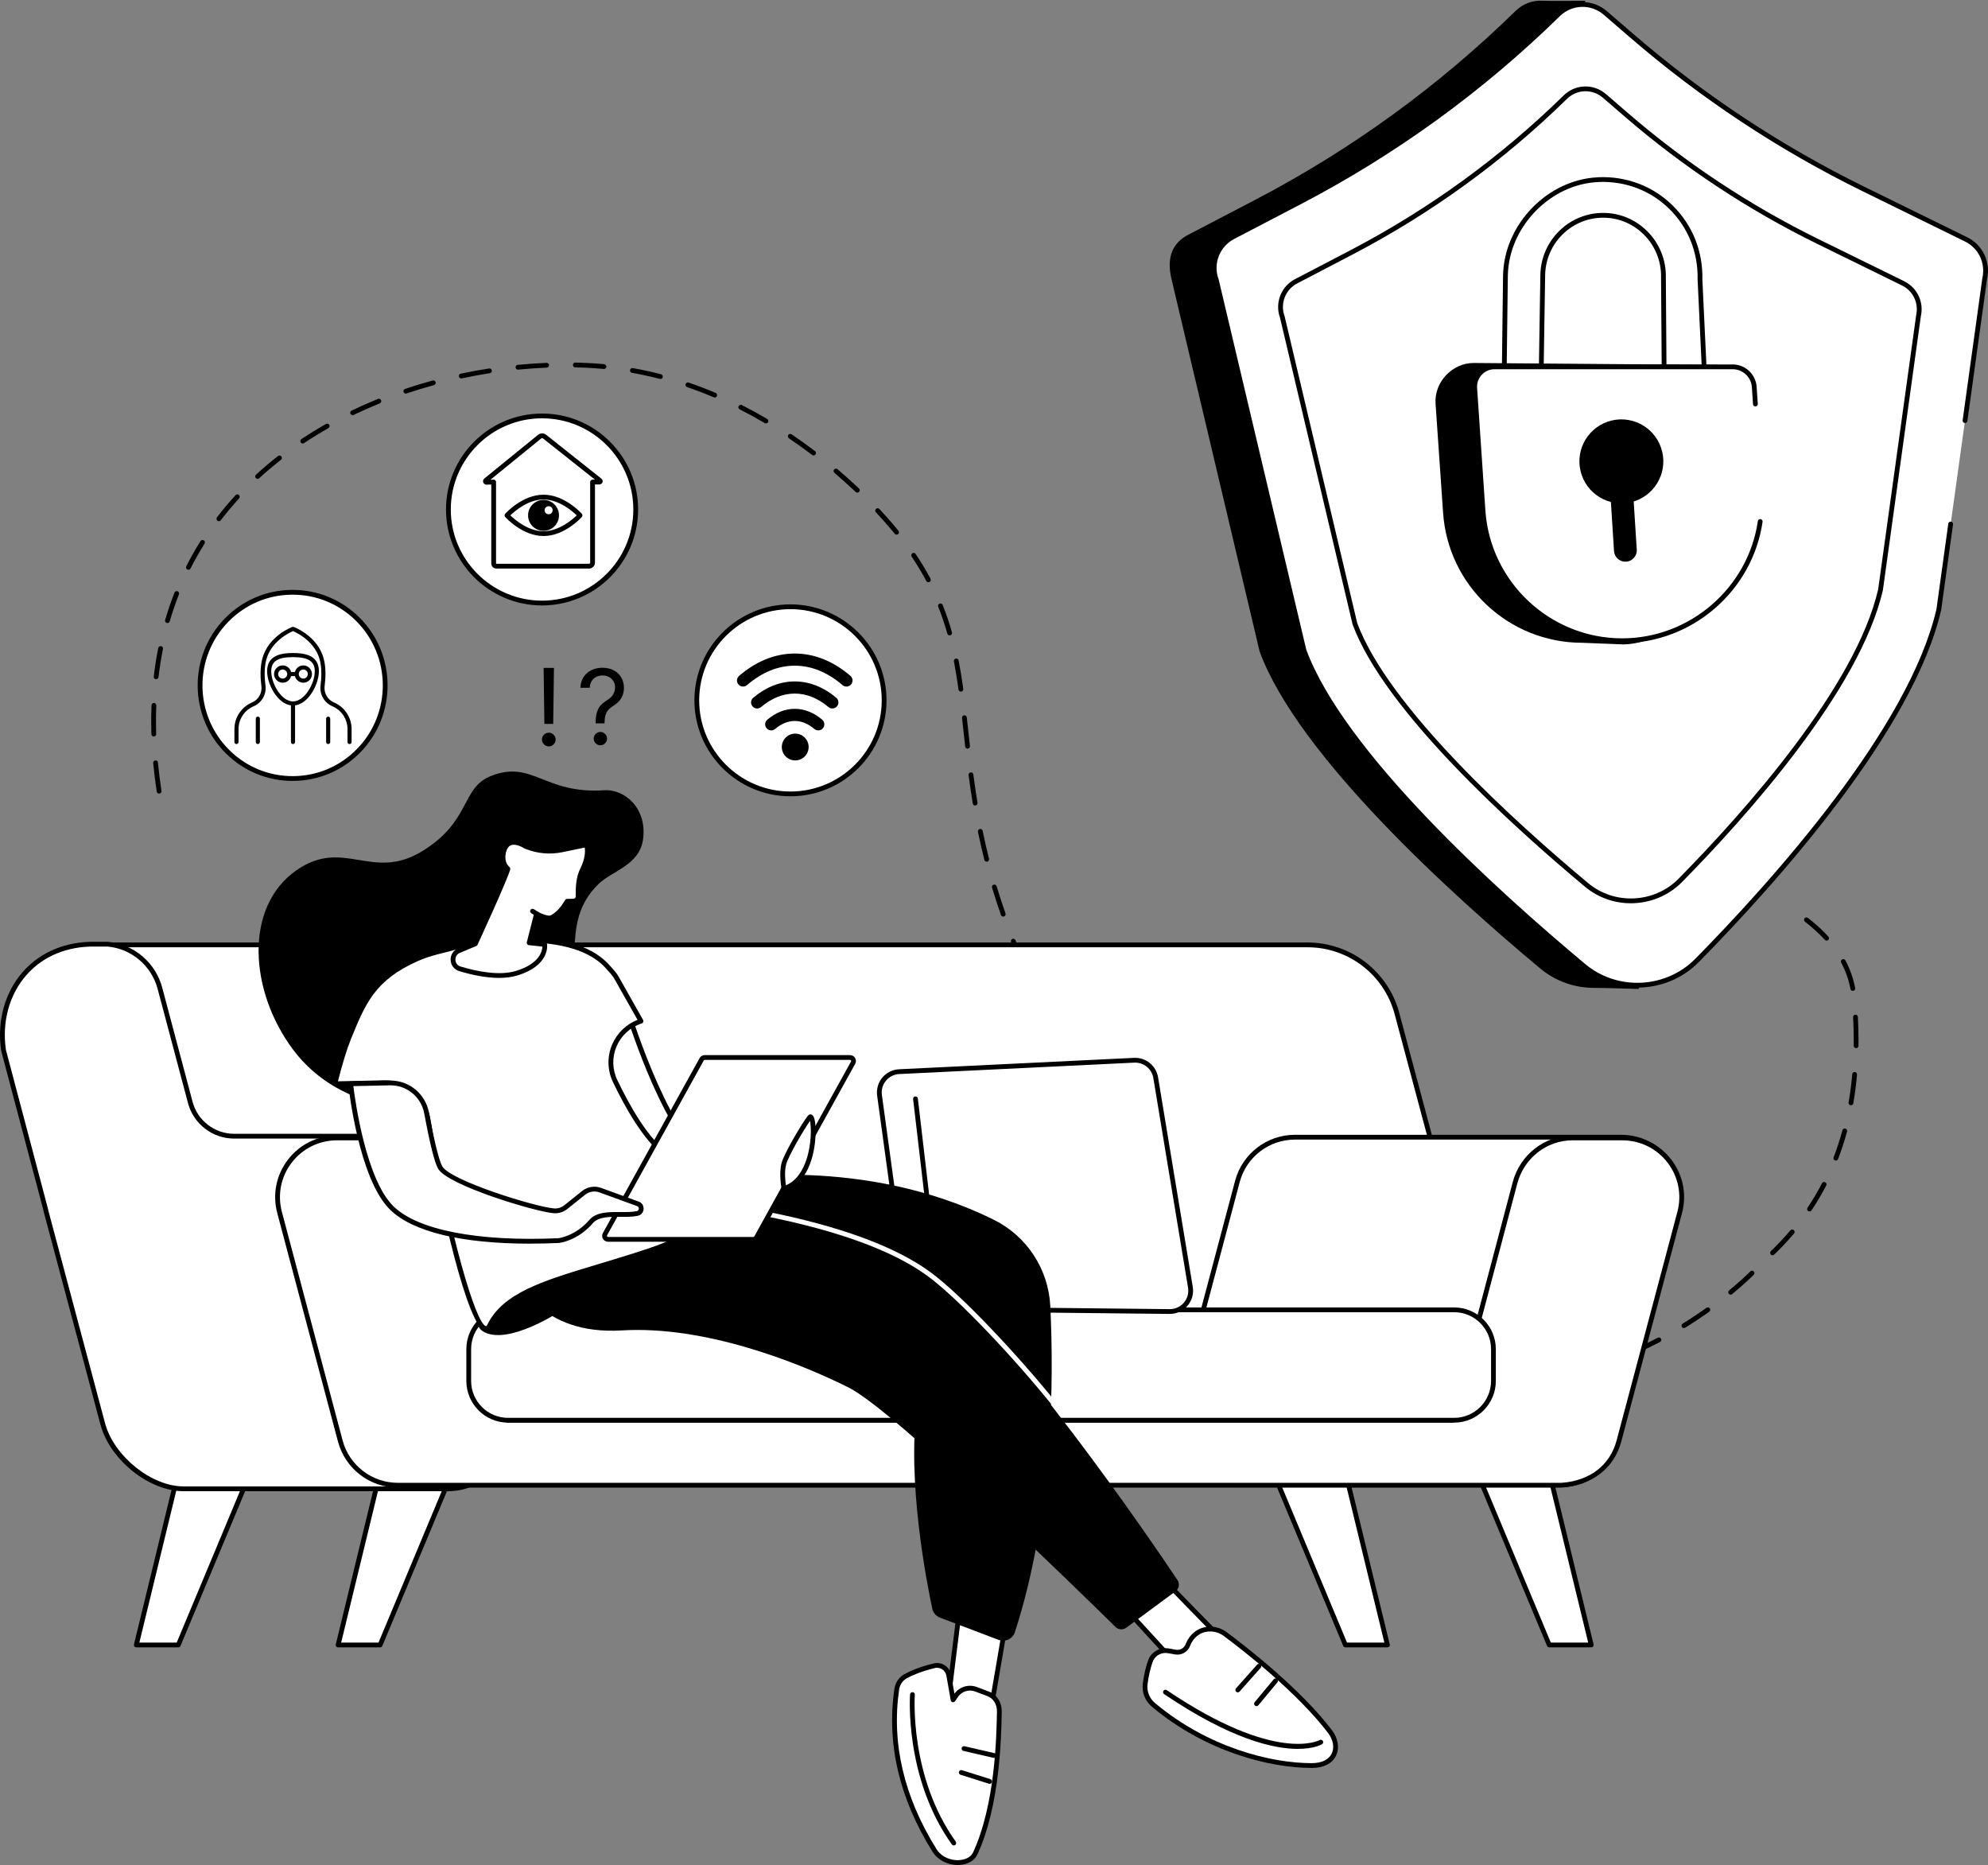 <svg xmlns="http://www.w3.org/2000/svg" xmlns:xlink="http://www.w3.org/1999/xlink" width="1000px" height="938px" viewBox="0 0 1000 938"><rect x="0" y="0" width="1000" height="938" fill="#808080" stroke="none"/><g id="surface1"><path style=" stroke:none;fill-rule:nonzero;fill:rgb(0%,0%,0%);fill-opacity:1;" d="M 969.27 119.375 L 917.281 93.852 C 874.984 73.082 835.508 46.984 799.824 16.195 L 797.277 0.391 C 797.277 0.391 779.652 0.582 775.879 0.371 C 771.059 0.098 766.164 1.785 762.473 5.391 C 723.738 43.301 679.645 75.309 631.609 100.383 L 597.621 118.121 C 589.723 122.242 586.812 129.512 589.191 139.949 L 633.613 327.652 C 652.949 380.164 730.82 450.434 774.656 487.012 C 782.633 493.668 792.375 496.918 802.074 496.855 C 806.375 496.828 824.191 497.398 824.191 497.398 C 824.191 497.398 827.965 489.891 832.953 484.816 C 872.34 444.785 941.457 367.723 955.469 307.035 L 978.727 139.262 C 980.578 131.242 976.664 122.996 969.273 119.371 Z M 969.27 119.375 "></path><path style=" stroke:none;fill-rule:nonzero;fill:rgb(100%,100%,100%);fill-opacity:1;" d="M 988.957 120.387 L 937.375 95.062 C 895.402 74.457 856.238 48.562 820.828 18.016 L 807.539 6.551 C 800.621 0.582 790.293 0.91 783.766 7.297 C 745.34 44.91 701.582 76.668 653.918 101.551 L 620.191 119.152 C 612.352 123.242 608.773 132.52 611.828 140.812 L 655.906 327.051 C 675.086 379.152 753.184 449.531 796.68 485.828 C 813.52 499.883 838.309 498.625 853.695 482.992 C 892.777 443.273 961.355 366.809 975.258 306.594 L 998.328 140.125 C 1000.168 132.164 996.281 123.984 988.945 120.387 Z M 988.957 120.387 "></path><path style=" stroke:none;fill-rule:nonzero;fill:rgb(100%,100%,100%);fill-opacity:1;" d="M 957.27 142.5 L 914.562 121.535 C 879.812 104.473 847.387 83.031 818.066 57.742 L 807.062 48.246 C 801.336 43.305 792.785 43.578 787.379 48.863 C 755.562 80.004 719.336 106.301 679.867 126.898 L 651.949 141.473 C 645.457 144.859 642.496 152.539 645.027 159.406 L 681.516 313.609 C 697.402 356.746 762.062 415.02 798.078 445.07 C 812.02 456.707 832.543 455.668 845.285 442.723 C 877.641 409.832 934.422 346.527 945.934 296.668 L 965.039 158.836 C 966.562 152.246 963.34 145.477 957.27 142.492 Z M 957.27 142.5 "></path><path style=" stroke:none;fill-rule:nonzero;fill:rgb(0%,0%,0%);fill-opacity:1;" d="M 820.355 454.293 C 812.168 454.293 803.961 451.559 797.305 446 C 760.469 415.266 696.293 357.246 680.383 314.031 C 680.367 313.984 680.348 313.938 680.34 313.895 L 643.863 159.762 C 641.18 152.363 644.406 144.055 651.387 140.414 L 679.309 125.84 C 718.699 105.285 754.777 79.094 786.535 48.012 C 792.434 42.234 801.594 41.945 807.844 47.34 L 818.848 56.836 C 848.074 82.047 880.453 103.457 915.086 120.457 L 957.793 141.422 C 964.398 144.668 967.859 151.945 966.207 159.117 L 947.125 296.844 C 935.551 346.984 878.891 410.293 846.141 443.574 C 839.148 450.684 829.762 454.293 820.355 454.293 Z M 682.668 313.266 C 698.434 355.949 762.215 413.582 798.848 444.148 C 812.195 455.285 832.215 454.285 844.422 441.883 C 876.992 408.777 933.336 345.859 944.754 296.398 L 963.844 158.676 C 965.266 152.496 962.336 146.332 956.734 143.578 L 914.027 122.613 C 879.207 105.52 846.66 83.996 817.281 58.652 L 806.277 49.156 C 800.984 44.59 793.219 44.832 788.219 49.727 C 756.293 80.977 720.027 107.301 680.426 127.969 L 652.504 142.543 C 646.57 145.637 643.844 152.715 646.156 158.992 C 646.172 159.035 646.191 159.086 646.199 159.129 L 682.676 313.262 Z M 682.668 313.266 "></path><path style=" stroke:none;fill-rule:nonzero;fill:rgb(0%,0%,0%);fill-opacity:1;" d="M 823.598 496.711 C 813.762 496.711 803.914 493.422 795.918 486.75 C 751.445 449.645 673.98 379.605 654.789 327.465 C 654.77 327.422 654.754 327.375 654.742 327.328 L 610.684 141.156 C 607.473 132.34 611.316 122.43 619.641 118.082 L 653.367 100.48 C 700.961 75.637 744.551 44 782.926 6.434 C 789.957 -0.449 800.875 -0.793 808.324 5.637 L 821.617 17.102 C 856.922 47.57 896.055 73.434 937.902 93.984 L 989.488 119.305 C 997.363 123.172 1001.484 131.84 999.508 140.391 L 989.629 211.723 C 989.535 212.383 988.926 212.844 988.27 212.75 C 987.609 212.656 987.152 212.051 987.242 211.391 L 997.145 139.953 C 998.887 132.395 995.293 124.836 988.43 121.461 L 936.844 96.141 C 894.809 75.5 855.508 49.52 820.043 18.922 L 806.754 7.457 C 800.258 1.855 790.738 2.156 784.605 8.156 C 746.062 45.883 702.281 77.664 654.477 102.613 L 620.746 120.219 C 613.473 124.016 610.121 132.691 612.957 140.398 C 612.977 140.441 612.992 140.488 613.004 140.535 L 657.062 326.707 C 676.109 378.32 753.188 447.969 797.457 484.906 C 813.672 498.441 838.004 497.227 852.84 482.148 C 892.195 442.148 960.277 366.117 974.082 306.32 L 980.027 263.395 C 980.121 262.734 980.727 262.266 981.387 262.371 C 982.047 262.461 982.504 263.066 982.414 263.73 L 976.445 306.762 C 962.488 367.242 894.09 443.66 854.551 483.84 C 846.156 492.375 834.887 496.715 823.59 496.715 Z M 823.598 496.711 "></path><path style=" stroke:none;fill-rule:nonzero;fill:rgb(100%,100%,100%);fill-opacity:1;" d="M 775.258 187.473 L 776.043 138.078 C 776.402 122.117 789.055 109.051 804.996 108.32 C 822.566 107.512 837.152 121.887 836.742 139.48 L 837.078 186.676 C 836.961 192.02 857.141 189.672 857.211 184.758 L 855.125 140.605 C 855.785 112.352 833.172 89.152 804.012 90.336 L 804.012 90.363 C 779.922 91.34 757.883 112.539 757.281 138.355 L 756.66 188.242 L 775.258 187.484 Z M 775.258 187.473 "></path><path style=" stroke:none;fill-rule:nonzero;fill:rgb(0%,0%,0%);fill-opacity:1;" d="M 844.133 190.922 C 841.535 190.922 839.172 190.527 837.688 189.633 C 836.156 188.711 835.855 187.5 835.879 186.648 L 835.539 139.492 C 835.727 131.367 832.512 123.477 826.715 117.809 C 820.867 112.094 813.164 109.141 805.051 109.527 C 789.805 110.227 777.594 122.785 777.242 138.109 L 776.457 187.5 C 776.445 188.137 775.938 188.656 775.301 188.684 L 756.703 189.441 C 756.383 189.469 756.055 189.332 755.812 189.105 C 755.574 188.875 755.449 188.559 755.449 188.223 L 756.07 138.34 C 756.664 112.785 778.457 90.336 803.719 89.172 C 803.793 89.152 803.875 89.141 803.957 89.133 C 818.164 88.543 831.453 93.602 841.359 103.34 C 851.344 113.152 856.66 126.398 856.328 140.633 L 858.41 184.703 C 858.402 185.746 857.898 187.172 855.586 188.453 C 852.875 189.957 848.215 190.926 844.125 190.926 Z M 806.43 107.086 C 814.68 107.086 822.43 110.254 828.395 116.086 C 834.668 122.215 838.148 130.754 837.949 139.508 L 838.285 186.664 C 838.285 186.844 838.273 187.176 838.93 187.574 C 841.719 189.262 850.402 188.574 854.422 186.348 C 855.41 185.801 856.004 185.195 856.012 184.734 L 853.926 140.652 C 854.242 127.008 849.18 114.391 839.672 105.051 C 830.301 95.832 817.734 91.035 804.289 91.52 C 804.215 91.543 804.137 91.555 804.055 91.555 C 779.918 92.535 759.043 113.973 758.477 138.371 L 757.871 186.973 L 774.066 186.312 L 774.836 138.055 C 775.211 121.457 788.434 107.871 804.941 107.113 C 805.438 107.094 805.934 107.082 806.43 107.082 Z M 806.43 107.086 "></path><path style=" stroke:none;fill-rule:nonzero;fill:rgb(0%,0%,0%);fill-opacity:1;" d="M 795.902 323.285 L 816.73 324.109 C 845.574 323.387 871.074 288.902 868.34 248.375 L 863.961 183.539 L 741.359 182.559 C 730.48 182.512 721.359 192.223 722.113 203.074 L 725.895 257.832 C 728.383 294.676 758.984 323.285 795.902 323.285 Z M 795.902 323.285 "></path><path style=" stroke:none;fill-rule:nonzero;fill:rgb(100%,100%,100%);fill-opacity:1;" d="M 815.984 322.27 C 856.594 322.27 888.727 287.883 885.988 247.355 L 881.742 184.5 L 752.113 184.5 C 746.152 184.5 741.438 189.551 741.836 195.496 L 745.977 256.816 C 748.465 293.652 779.066 322.262 815.984 322.262 Z M 815.984 322.27 "></path><path style=" stroke:none;fill-rule:nonzero;fill:rgb(0%,0%,0%);fill-opacity:1;" d="M 815.984 323.469 C 778.574 323.469 747.297 294.227 744.777 256.898 L 740.613 195.258 C 740.398 192.129 741.461 189.141 743.602 186.848 C 745.742 184.555 748.652 183.293 751.785 183.293 L 871.582 183.293 C 877.902 183.293 883.191 188.234 883.617 194.547 L 884.199 203.137 C 884.242 203.797 883.738 204.375 883.078 204.418 C 882.418 204.445 881.844 203.961 881.797 203.301 L 881.219 194.711 C 880.875 189.66 876.645 185.703 871.582 185.703 L 751.785 185.703 C 749.324 185.703 747.043 186.691 745.359 188.492 C 743.68 190.293 742.844 192.637 743.008 195.094 L 747.172 256.734 C 749.613 292.801 779.832 321.055 815.977 321.055 C 849.996 321.055 879.336 295.711 884.227 262.105 C 884.324 261.453 884.934 260.977 885.59 261.09 C 886.246 261.184 886.703 261.797 886.605 262.457 C 881.543 297.234 851.18 323.465 815.977 323.465 Z M 815.984 323.469 "></path><path style=" stroke:none;fill-rule:nonzero;fill:rgb(0%,0%,0%);fill-opacity:1;" d="M 817.598 282.504 C 820.906 282.504 823.527 279.711 823.32 276.406 L 820.207 227.547 C 820.016 224.527 817.512 222.18 814.488 222.18 C 811.18 222.18 808.559 224.977 808.766 228.277 L 811.879 277.137 C 812.07 280.156 814.574 282.504 817.598 282.504 Z M 817.598 282.504 "></path><path style=" stroke:none;fill-rule:nonzero;fill:rgb(0%,0%,0%);fill-opacity:1;" d="M 820.426 252.582 C 831.77 249.902 838.793 238.535 836.117 227.188 C 833.438 215.844 822.074 208.816 810.73 211.492 C 799.387 214.172 792.363 225.539 795.039 236.887 C 797.719 248.23 809.082 255.258 820.426 252.582 Z M 820.426 252.582 "></path><path style=" stroke:none;fill-rule:nonzero;fill:rgb(100%,100%,100%);fill-opacity:1;" d="M 397.613 399.289 C 423.633 399.289 444.723 378.223 444.723 352.23 C 444.723 326.242 423.633 305.172 397.613 305.172 C 371.594 305.172 350.5 326.242 350.5 352.23 C 350.5 378.223 371.594 399.289 397.613 399.289 Z M 397.613 399.289 "></path><path style=" stroke:none;fill-rule:nonzero;fill:rgb(0%,0%,0%);fill-opacity:1;" d="M 397.613 400.492 C 370.969 400.492 349.297 378.844 349.297 352.23 C 349.297 325.621 370.969 303.973 397.613 303.973 C 424.254 303.973 445.93 325.621 445.93 352.23 C 445.93 378.844 424.254 400.492 397.613 400.492 Z M 397.613 306.379 C 372.297 306.379 351.703 326.949 351.703 352.23 C 351.703 377.516 372.297 398.09 397.613 398.09 C 422.93 398.09 443.523 377.516 443.523 352.23 C 443.523 326.949 422.93 306.379 397.613 306.379 Z M 397.613 306.379 "></path><path style=" stroke:none;fill-rule:nonzero;fill:rgb(0%,0%,0%);fill-opacity:1;" d="M 400.008 382.453 C 403.734 382.453 406.758 379.438 406.758 375.715 C 406.758 371.992 403.734 368.977 400.008 368.977 C 396.285 368.977 393.262 371.992 393.262 375.715 C 393.262 379.438 396.285 382.453 400.008 382.453 Z M 400.008 382.453 "></path><path style=" stroke:none;fill-rule:nonzero;fill:rgb(0%,0%,0%);fill-opacity:1;" d="M 387.957 367.355 C 387.09 367.355 386.23 366.988 385.625 366.281 C 384.527 364.996 384.684 363.062 385.969 361.969 C 390.168 358.391 394.938 356.5 399.773 356.5 C 404.609 356.5 409.387 358.391 413.578 361.969 C 414.867 363.062 415.02 364.992 413.922 366.281 C 412.824 367.562 410.895 367.715 409.605 366.617 C 406.488 363.965 403.18 362.617 399.773 362.617 C 396.367 362.617 393.062 363.965 389.945 366.617 C 389.363 367.109 388.66 367.352 387.957 367.352 Z M 387.957 367.355 "></path><path style=" stroke:none;fill-rule:nonzero;fill:rgb(0%,0%,0%);fill-opacity:1;" d="M 418.684 356.328 C 417.984 356.328 417.285 356.094 416.707 355.605 C 411.379 351.113 405.68 348.832 399.77 348.832 C 393.859 348.832 388.164 351.113 382.832 355.605 C 381.539 356.699 379.605 356.535 378.52 355.246 C 377.426 353.957 377.59 352.023 378.887 350.938 C 385.262 345.559 392.48 342.723 399.773 342.723 C 407.066 342.723 414.289 345.566 420.664 350.938 C 421.957 352.031 422.113 353.957 421.031 355.246 C 420.422 355.961 419.562 356.332 418.688 356.332 Z M 418.684 356.328 "></path><path style=" stroke:none;fill-rule:nonzero;fill:rgb(0%,0%,0%);fill-opacity:1;" d="M 425.773 345.305 C 425.062 345.305 424.352 345.059 423.781 344.566 C 416.242 338.09 408.168 334.809 399.773 334.809 C 391.379 334.809 383.305 338.09 375.77 344.566 C 374.484 345.668 372.555 345.523 371.449 344.246 C 370.348 342.961 370.496 341.035 371.777 339.93 C 375.977 336.328 380.434 333.543 385.035 331.652 C 389.828 329.688 394.789 328.695 399.781 328.695 C 404.77 328.695 409.73 329.688 414.523 331.652 C 419.117 333.539 423.582 336.32 427.781 339.93 C 429.062 341.035 429.211 342.961 428.109 344.246 C 427.504 344.949 426.645 345.309 425.785 345.309 Z M 425.773 345.305 "></path><path style=" stroke:none;fill-rule:nonzero;fill:rgb(100%,100%,100%);fill-opacity:1;" d="M 114.562 378.145 C 96.207 360.023 95.934 330.371 113.957 311.91 C 131.98 293.453 161.473 293.184 179.836 311.305 C 198.191 329.426 198.465 359.078 180.441 377.539 C 162.418 396 132.926 396.266 114.562 378.145 Z M 114.562 378.145 "></path><path style=" stroke:none;fill-rule:nonzero;fill:rgb(0%,0%,0%);fill-opacity:1;" d="M 147.188 392.762 C 134.59 392.762 122.719 387.887 113.715 378.996 C 94.918 360.438 94.641 329.969 113.094 311.066 C 122.035 301.91 133.996 296.797 146.758 296.68 C 146.902 296.68 147.055 296.68 147.203 296.68 C 159.801 296.68 171.668 301.555 180.676 310.438 C 199.473 328.996 199.75 359.465 181.297 378.367 C 172.355 387.523 160.398 392.637 147.637 392.75 C 147.488 392.75 147.336 392.75 147.188 392.75 Z M 147.211 299.09 C 147.066 299.09 146.926 299.09 146.785 299.09 C 134.664 299.199 123.312 304.055 114.82 312.754 C 97.285 330.711 97.547 359.656 115.41 377.289 C 124.055 385.828 135.469 390.469 147.613 390.352 C 159.738 390.242 171.086 385.391 179.578 376.691 C 197.109 358.734 196.848 329.785 178.988 312.156 C 170.441 303.723 159.168 299.09 147.211 299.09 Z M 147.211 299.09 "></path><path style=" stroke:none;fill-rule:nonzero;fill:rgb(0%,0%,0%);fill-opacity:1;" d="M 167.988 353.301 C 164.762 351.93 162.832 348.535 163.289 345.047 C 163.785 341.301 164.094 335.832 162.773 331.062 C 159.664 319.84 148.23 315.508 147.746 315.328 C 147.516 315.242 147.262 315.242 147.031 315.328 C 146.547 315.508 135.117 319.84 132.004 331.062 C 130.684 335.832 130.992 341.297 131.488 345.047 C 131.945 348.535 130.016 351.93 126.789 353.301 C 121.395 355.594 117.914 360.859 117.914 366.719 L 117.914 373.195 C 117.914 373.766 118.379 374.23 118.949 374.23 C 119.52 374.23 119.984 373.766 119.984 373.195 L 119.984 366.719 C 119.984 361.691 122.973 357.172 127.598 355.207 C 131.676 353.473 134.117 349.184 133.539 344.777 C 133.07 341.219 132.77 336.051 134 331.617 C 136.531 322.488 145.484 318.23 147.391 317.418 C 149.297 318.227 158.242 322.465 160.781 331.617 C 162.008 336.051 161.711 341.219 161.238 344.777 C 160.66 349.184 163.102 353.473 167.184 355.207 C 171.805 357.172 174.797 361.691 174.797 366.719 L 174.797 373.195 C 174.797 373.766 175.258 374.23 175.832 374.23 C 176.402 374.23 176.863 373.766 176.863 373.195 L 176.863 366.719 C 176.863 360.859 173.383 355.594 167.992 353.301 Z M 167.988 353.301 "></path><path style=" stroke:none;fill-rule:nonzero;fill:rgb(0%,0%,0%);fill-opacity:1;" d="M 147.387 328.434 C 141.797 328.434 134.367 329.379 134.367 337.562 C 134.367 344.043 139.445 353.863 146.352 354.773 L 146.352 373.195 C 146.352 373.766 146.816 374.227 147.387 374.227 C 147.957 374.227 148.422 373.766 148.422 373.195 L 148.422 354.773 C 155.328 353.863 160.406 344.043 160.406 337.562 C 160.406 329.379 152.977 328.434 147.387 328.434 Z M 155.004 347.594 C 152.797 350.891 150.02 352.781 147.387 352.781 C 144.754 352.781 141.98 350.891 139.77 347.594 C 137.711 344.523 136.434 340.68 136.434 337.562 C 136.434 332.613 139.711 330.5 147.387 330.5 C 155.062 330.5 158.34 332.613 158.34 337.562 C 158.34 340.68 157.062 344.527 155.004 347.594 Z M 155.004 347.594 "></path><path style=" stroke:none;fill-rule:nonzero;fill:rgb(0%,0%,0%);fill-opacity:1;" d="M 129.699 360.418 C 129.129 360.418 128.664 360.883 128.664 361.453 L 128.664 373.195 C 128.664 373.766 129.129 374.227 129.699 374.227 C 130.27 374.227 130.734 373.766 130.734 373.195 L 130.734 361.453 C 130.734 360.883 130.27 360.418 129.699 360.418 Z M 129.699 360.418 "></path><path style=" stroke:none;fill-rule:nonzero;fill:rgb(0%,0%,0%);fill-opacity:1;" d="M 165.078 360.418 C 164.508 360.418 164.043 360.883 164.043 361.453 L 164.043 373.195 C 164.043 373.766 164.508 374.227 165.078 374.227 C 165.648 374.227 166.113 373.766 166.113 373.195 L 166.113 361.453 C 166.113 360.883 165.648 360.418 165.078 360.418 Z M 165.078 360.418 "></path><path style=" stroke:none;fill-rule:nonzero;fill:rgb(0%,0%,0%);fill-opacity:1;" d="M 152.574 334.668 C 150.535 334.668 148.82 336.082 148.355 337.98 L 146.422 337.98 C 145.957 336.082 144.242 334.668 142.203 334.668 C 139.805 334.668 137.855 336.621 137.855 339.016 C 137.855 341.414 139.805 343.367 142.203 343.367 C 144.242 343.367 145.957 341.949 146.422 340.051 L 148.355 340.051 C 148.82 341.949 150.535 343.367 152.574 343.367 C 154.973 343.367 156.922 341.414 156.922 339.016 C 156.922 336.621 154.973 334.668 152.574 334.668 Z M 142.203 341.297 C 140.945 341.297 139.922 340.273 139.922 339.016 C 139.922 337.758 140.945 336.734 142.203 336.734 C 143.461 336.734 144.484 337.758 144.484 339.016 C 144.484 340.273 143.461 341.297 142.203 341.297 Z M 152.574 341.297 C 151.316 341.297 150.293 340.273 150.293 339.016 C 150.293 337.758 151.316 336.734 152.574 336.734 C 153.832 336.734 154.855 337.758 154.855 339.016 C 154.855 340.273 153.832 341.297 152.574 341.297 Z M 152.574 341.297 "></path><path style=" stroke:none;fill-rule:nonzero;fill:rgb(100%,100%,100%);fill-opacity:1;" d="M 272.664 303.301 C 298.684 303.301 319.777 282.234 319.777 256.242 C 319.777 230.254 298.684 209.184 272.664 209.184 C 246.645 209.184 225.555 230.254 225.555 256.242 C 225.555 282.234 246.645 303.301 272.664 303.301 Z M 272.664 303.301 "></path><path style=" stroke:none;fill-rule:nonzero;fill:rgb(0%,0%,0%);fill-opacity:1;" d="M 272.664 304.508 C 246.023 304.508 224.348 282.859 224.348 256.25 C 224.348 229.637 246.023 207.988 272.664 207.988 C 299.309 207.988 320.984 229.637 320.984 256.25 C 320.984 282.859 299.309 304.508 272.664 304.508 Z M 272.664 210.391 C 247.348 210.391 226.754 230.957 226.754 256.242 C 226.754 281.527 247.348 302.094 272.664 302.094 C 297.98 302.094 318.574 281.527 318.574 256.242 C 318.574 230.957 297.98 210.391 272.664 210.391 Z M 272.664 210.391 "></path><path style=" stroke:none;fill-rule:nonzero;fill:rgb(100%,100%,100%);fill-opacity:1;" d="M 271.426 219.613 L 244.379 241.602 C 243.977 241.926 244.223 242.582 244.738 242.562 L 248.316 242.43 L 248.316 283.383 C 248.316 284.137 248.926 284.75 249.68 284.75 L 296.285 284.75 C 297.266 284.75 298.059 283.953 298.059 282.977 L 298.059 242.43 L 301.52 242.441 C 301.918 242.441 302.098 241.938 301.781 241.688 L 273.926 219.59 C 273.188 219.008 272.141 219.012 271.41 219.609 Z M 271.426 219.613 "></path><path style=" stroke:none;fill-rule:nonzero;fill:rgb(0%,0%,0%);fill-opacity:1;" d="M 296.289 285.957 L 249.684 285.957 C 248.266 285.957 247.113 284.805 247.113 283.391 L 247.113 243.688 L 244.789 243.766 C 244.039 243.812 243.352 243.34 243.09 242.637 C 242.828 241.934 243.043 241.141 243.625 240.668 L 270.672 218.68 C 271.828 217.734 273.527 217.723 274.695 218.656 L 302.543 240.754 C 303.086 241.184 303.297 241.91 303.066 242.566 C 302.84 243.215 302.18 243.625 301.527 243.648 L 299.281 243.648 L 299.281 282.977 C 299.281 284.617 297.941 285.957 296.301 285.957 Z M 248.32 241.234 C 248.633 241.234 248.934 241.355 249.156 241.574 C 249.391 241.801 249.52 242.113 249.52 242.441 L 249.52 283.395 C 249.52 283.48 249.594 283.559 249.684 283.559 L 296.289 283.559 C 296.605 283.559 296.863 283.301 296.863 282.984 L 296.863 242.441 C 296.863 242.117 296.988 241.812 297.215 241.59 C 297.441 241.363 297.746 241.238 298.066 241.238 L 299.281 241.238 L 273.195 220.551 C 272.898 220.324 272.48 220.316 272.184 220.559 L 246.672 241.301 L 248.277 241.238 C 248.277 241.238 248.305 241.238 248.32 241.238 Z M 248.32 241.234 "></path><path style=" stroke:none;fill-rule:nonzero;fill:rgb(100%,100%,100%);fill-opacity:1;" d="M 291.785 259.203 C 291.785 259.203 283.555 268.391 273.402 268.391 C 263.25 268.391 255.02 259.203 255.02 259.203 C 255.02 259.203 263.25 250.012 273.402 250.012 C 283.555 250.012 291.785 259.203 291.785 259.203 Z M 291.785 259.203 "></path><path style=" stroke:none;fill-rule:nonzero;fill:rgb(0%,0%,0%);fill-opacity:1;" d="M 273.402 269.594 C 262.836 269.594 254.473 260.398 254.121 260.004 C 253.715 259.547 253.715 258.859 254.121 258.398 C 254.473 258.008 262.836 248.812 273.402 248.812 C 283.969 248.812 292.332 258.008 292.68 258.398 C 293.09 258.859 293.09 259.547 292.68 260.004 C 292.332 260.398 283.969 269.594 273.402 269.594 Z M 256.703 259.203 C 258.938 261.371 265.652 267.184 273.406 267.184 C 281.164 267.184 287.879 261.375 290.109 259.203 C 287.879 257.035 281.164 251.219 273.406 251.219 C 265.652 251.219 258.938 257.031 256.703 259.203 Z M 256.703 259.203 "></path><path style=" stroke:none;fill-rule:nonzero;fill:rgb(0%,0%,0%);fill-opacity:1;" d="M 273.402 266.973 C 277.699 266.973 281.18 263.492 281.18 259.203 C 281.18 254.91 277.699 251.434 273.402 251.434 C 269.105 251.434 265.625 254.91 265.625 259.203 C 265.625 263.492 269.105 266.973 273.402 266.973 Z M 273.402 266.973 "></path><path style=" stroke:none;fill-rule:nonzero;fill:rgb(100%,100%,100%);fill-opacity:1;" d="M 278.008 256.613 C 278.008 257.734 277.102 258.641 275.977 258.641 C 274.855 258.641 273.949 257.734 273.949 256.613 C 273.949 255.496 274.855 254.59 275.977 254.59 C 277.102 254.59 278.008 255.496 278.008 256.613 Z M 278.008 256.613 "></path><path style=" stroke:none;fill-rule:nonzero;fill:rgb(0%,0%,0%);fill-opacity:1;" d="M 751.164 695.199 L 751.129 695.199 C 746.332 695.07 741.453 694.711 736.625 694.141 C 735.965 694.066 735.496 693.465 735.574 692.805 C 735.648 692.145 736.254 691.676 736.91 691.75 C 741.664 692.312 746.473 692.668 751.195 692.793 C 751.863 692.809 752.387 693.367 752.363 694.027 C 752.348 694.684 751.812 695.195 751.164 695.195 Z M 765.59 694.938 C 764.961 694.938 764.434 694.449 764.387 693.812 C 764.344 693.148 764.848 692.582 765.512 692.535 C 770.25 692.23 775.039 691.703 779.75 690.965 C 780.402 690.871 781.02 691.312 781.125 691.969 C 781.227 692.625 780.781 693.242 780.121 693.344 C 775.34 694.094 770.477 694.629 765.664 694.938 C 765.637 694.938 765.613 694.938 765.59 694.938 Z M 722.523 691.832 C 722.441 691.832 722.359 691.82 722.277 691.805 C 717.598 690.832 712.855 689.648 708.176 688.266 C 707.539 688.082 707.172 687.41 707.363 686.77 C 707.551 686.137 708.219 685.766 708.859 685.957 C 713.477 687.316 718.156 688.492 722.766 689.445 C 723.418 689.582 723.836 690.215 723.699 690.871 C 723.582 691.438 723.086 691.832 722.523 691.832 Z M 794.082 690.5 C 793.543 690.5 793.051 690.133 792.914 689.582 C 792.758 688.938 793.148 688.285 793.793 688.125 C 798.379 686.988 803.008 685.637 807.555 684.098 C 808.188 683.879 808.863 684.223 809.082 684.848 C 809.297 685.477 808.957 686.16 808.328 686.371 C 803.723 687.934 799.027 689.309 794.379 690.457 C 794.281 690.477 794.18 690.488 794.09 690.488 Z M 694.836 683.707 C 694.695 683.707 694.551 683.68 694.41 683.633 C 689.961 681.945 685.457 680.043 681.027 677.992 C 680.426 677.715 680.16 676.996 680.441 676.391 C 680.719 675.793 681.438 675.523 682.043 675.809 C 686.418 677.84 690.875 679.711 695.266 681.383 C 695.891 681.617 696.199 682.309 695.965 682.934 C 695.785 683.414 695.328 683.707 694.84 683.707 Z M 821.426 681.273 C 820.961 681.273 820.512 681 820.316 680.547 C 820.055 679.934 820.34 679.227 820.949 678.965 C 825.289 677.102 829.652 675.027 833.914 672.805 C 834.504 672.5 835.23 672.723 835.535 673.316 C 835.84 673.906 835.613 674.633 835.023 674.941 C 830.703 677.188 826.289 679.293 821.895 681.176 C 821.742 681.242 821.578 681.273 821.418 681.273 Z M 668.637 671.598 C 668.438 671.598 668.242 671.551 668.062 671.449 C 663.898 669.176 659.684 666.699 655.551 664.102 C 654.988 663.746 654.82 663.004 655.176 662.441 C 655.531 661.879 656.273 661.711 656.836 662.066 C 660.93 664.637 665.098 667.082 669.219 669.336 C 669.805 669.656 670.016 670.387 669.699 670.969 C 669.48 671.367 669.066 671.598 668.641 671.598 Z M 847.035 667.941 C 846.633 667.941 846.238 667.738 846.012 667.367 C 845.66 666.801 845.836 666.055 846.402 665.711 C 850.453 663.219 854.48 660.543 858.375 657.762 C 858.914 657.375 859.668 657.5 860.055 658.043 C 860.441 658.582 860.316 659.336 859.777 659.723 C 855.84 662.535 851.77 665.242 847.668 667.766 C 847.473 667.887 847.254 667.945 847.043 667.945 Z M 870.535 651.141 C 870.188 651.141 869.848 650.992 869.605 650.703 C 869.188 650.191 869.258 649.43 869.77 649.012 C 874.605 645.02 878.266 641.602 880.484 639.441 C 880.961 638.977 881.727 638.988 882.188 639.461 C 882.652 639.938 882.641 640.699 882.168 641.164 C 879.918 643.359 876.199 646.82 871.305 650.867 C 871.082 651.055 870.809 651.141 870.539 651.141 Z M 891.621 631.332 C 891.309 631.332 890.992 631.211 890.758 630.965 C 890.293 630.492 890.305 629.727 890.781 629.262 C 893.137 626.965 896.727 623.383 900.602 618.824 C 901.027 618.316 901.785 618.254 902.293 618.688 C 902.801 619.117 902.859 619.879 902.43 620.387 C 898.5 625.02 894.859 628.656 892.461 630.992 C 892.227 631.223 891.926 631.332 891.621 631.332 Z M 910.223 609.297 C 909.996 609.297 909.762 609.23 909.551 609.094 C 909 608.723 908.855 607.977 909.227 607.422 C 911.863 603.492 914.309 599.355 916.496 595.117 C 916.801 594.527 917.527 594.297 918.117 594.598 C 918.707 594.902 918.941 595.629 918.637 596.219 C 916.402 600.539 913.91 604.758 911.223 608.762 C 910.988 609.109 910.613 609.297 910.223 609.297 Z M 923.465 583.699 C 923.324 583.699 923.176 583.672 923.035 583.617 C 922.414 583.379 922.105 582.684 922.348 582.062 C 924.027 577.688 925.523 573.113 926.785 568.461 C 926.961 567.824 927.621 567.441 928.266 567.617 C 928.902 567.789 929.285 568.449 929.109 569.09 C 927.828 573.816 926.305 578.477 924.598 582.926 C 924.41 583.406 923.957 583.695 923.473 583.695 Z M 931.062 555.895 C 931 555.895 930.93 555.887 930.855 555.875 C 930.203 555.762 929.766 555.141 929.875 554.484 C 930.672 549.883 931.293 545.102 931.719 540.273 C 931.781 539.613 932.363 539.121 933.023 539.18 C 933.684 539.242 934.176 539.824 934.117 540.484 C 933.684 545.379 933.059 550.23 932.242 554.898 C 932.141 555.484 931.633 555.898 931.059 555.898 Z M 933.641 527.164 L 933.625 527.164 C 932.957 527.152 932.43 526.605 932.441 525.945 C 932.449 525.039 932.457 524.125 932.457 523.199 C 932.457 519.406 932.352 515.496 932.145 511.586 C 932.113 510.926 932.621 510.359 933.281 510.32 C 933.945 510.27 934.508 510.797 934.547 511.461 C 934.762 515.414 934.863 519.363 934.863 523.207 C 934.863 524.141 934.859 525.062 934.848 525.984 C 934.836 526.645 934.301 527.168 933.645 527.168 Z M 931.992 498.359 C 931.426 498.359 930.918 497.953 930.812 497.375 C 929.957 492.812 928.383 488.359 926.145 484.156 C 925.836 483.574 926.059 482.84 926.645 482.531 C 927.234 482.223 927.957 482.441 928.27 483.027 C 930.621 487.449 932.277 492.129 933.176 496.934 C 933.301 497.59 932.871 498.215 932.215 498.336 C 932.141 498.352 932.07 498.359 931.992 498.359 Z M 918.82 473.086 C 918.492 473.086 918.172 472.953 917.93 472.691 C 915.086 469.586 911.727 466.512 907.926 463.559 C 907.402 463.148 907.309 462.395 907.711 461.871 C 908.121 461.348 908.875 461.25 909.398 461.656 C 913.355 464.738 916.727 467.809 919.699 471.062 C 920.148 471.555 920.113 472.316 919.625 472.77 C 919.395 472.98 919.098 473.086 918.809 473.086 Z M 918.82 473.086 "></path><path style=" stroke:none;fill-rule:nonzero;fill:rgb(0%,0%,0%);fill-opacity:1;" d="M 656.191 660.039 C 655.965 660.039 655.738 659.98 655.535 659.844 C 653.09 658.262 650.633 656.609 648.23 654.949 C 647.688 654.574 647.551 653.82 647.926 653.273 C 648.301 652.73 649.051 652.594 649.602 652.969 C 651.98 654.617 654.414 656.25 656.844 657.824 C 657.402 658.184 657.559 658.93 657.199 659.488 C 656.969 659.844 656.582 660.039 656.191 660.039 Z M 637.238 646.664 C 636.98 646.664 636.727 646.582 636.508 646.418 C 632.73 643.527 628.918 640.477 625.188 637.355 C 624.68 636.93 624.605 636.168 625.039 635.66 C 625.465 635.152 626.223 635.082 626.734 635.508 C 630.441 638.609 634.219 641.641 637.969 644.508 C 638.5 644.91 638.598 645.664 638.191 646.195 C 637.957 646.504 637.598 646.668 637.238 646.668 Z M 615.082 628.125 C 614.793 628.125 614.504 628.023 614.273 627.816 C 610.754 624.609 607.215 621.254 603.754 617.84 C 603.281 617.375 603.273 616.613 603.746 616.137 C 604.215 615.664 604.973 615.656 605.449 616.125 C 608.887 619.516 612.402 622.852 615.895 626.035 C 616.387 626.484 616.426 627.242 615.977 627.738 C 615.742 628 615.414 628.133 615.086 628.133 Z M 594.516 607.844 C 594.191 607.844 593.875 607.719 593.637 607.461 C 590.359 603.977 587.086 600.363 583.91 596.723 C 583.473 596.219 583.52 595.461 584.023 595.023 C 584.523 594.586 585.285 594.637 585.719 595.137 C 588.883 598.758 592.133 602.352 595.387 605.812 C 595.84 606.297 595.82 607.059 595.332 607.516 C 595.098 607.734 594.805 607.844 594.508 607.844 Z M 575.504 586.09 C 575.152 586.09 574.809 585.938 574.57 585.648 C 571.543 581.93 568.531 578.105 565.617 574.262 C 565.211 573.73 565.316 572.977 565.848 572.574 C 566.375 572.176 567.129 572.273 567.531 572.801 C 570.43 576.617 573.43 580.43 576.438 584.125 C 576.855 584.641 576.781 585.398 576.262 585.82 C 576.039 586 575.77 586.09 575.504 586.09 Z M 558.035 563.09 C 557.66 563.09 557.289 562.914 557.051 562.582 C 554.281 558.668 551.527 554.645 548.883 550.625 C 548.516 550.066 548.668 549.324 549.227 548.953 C 549.781 548.59 550.531 548.742 550.891 549.297 C 553.527 553.293 556.262 557.297 559.016 561.188 C 559.398 561.73 559.273 562.484 558.734 562.867 C 558.52 563.012 558.281 563.082 558.039 563.082 Z M 542.133 538.984 C 541.73 538.984 541.336 538.781 541.109 538.41 C 538.594 534.312 536.113 530.117 533.738 525.945 C 533.414 525.367 533.613 524.637 534.188 524.305 C 534.766 523.977 535.496 524.176 535.832 524.75 C 538.195 528.902 540.66 533.07 543.16 537.145 C 543.512 537.711 543.328 538.457 542.762 538.801 C 542.566 538.918 542.348 538.98 542.133 538.98 Z M 527.844 513.879 C 527.414 513.879 526.992 513.645 526.781 513.234 C 524.531 508.961 522.332 504.609 520.25 500.301 C 519.961 499.703 520.215 498.98 520.812 498.691 C 521.414 498.402 522.129 498.652 522.418 499.246 C 524.488 503.527 526.672 507.852 528.91 512.105 C 529.219 512.695 528.992 513.422 528.406 513.734 C 528.227 513.824 528.035 513.871 527.852 513.871 Z M 515.281 487.871 C 514.816 487.871 514.375 487.602 514.176 487.148 C 512.219 482.699 510.336 478.199 508.582 473.785 C 508.336 473.168 508.637 472.469 509.258 472.223 C 509.875 471.977 510.574 472.281 510.82 472.898 C 512.562 477.293 514.434 481.766 516.383 486.184 C 516.648 486.793 516.371 487.504 515.766 487.77 C 515.605 487.844 515.441 487.875 515.281 487.875 Z M 504.641 461.012 C 504.145 461.012 503.68 460.703 503.504 460.211 C 501.906 455.645 500.395 451.016 499.02 446.441 C 498.828 445.809 499.188 445.137 499.82 444.941 C 500.461 444.742 501.133 445.109 501.32 445.742 C 502.688 450.281 504.188 454.875 505.777 459.406 C 505.996 460.035 505.668 460.723 505.039 460.941 C 504.91 460.992 504.773 461.008 504.641 461.008 Z M 496.32 433.391 C 495.781 433.391 495.297 433.027 495.152 432.48 C 493.992 427.855 492.906 423.105 491.93 418.359 C 491.793 417.711 492.211 417.074 492.867 416.941 C 493.523 416.809 494.156 417.227 494.285 417.879 C 495.254 422.594 496.332 427.309 497.488 431.895 C 497.652 432.539 497.262 433.195 496.617 433.359 C 496.52 433.387 496.422 433.398 496.32 433.398 Z M 490.5 405.133 C 489.918 405.133 489.406 404.711 489.312 404.121 C 488.57 399.574 487.883 394.895 487.219 389.805 C 487.129 389.145 487.594 388.547 488.254 388.457 C 488.91 388.383 489.516 388.836 489.602 389.496 C 490.262 394.555 490.945 399.219 491.684 403.738 C 491.793 404.395 491.344 405.012 490.688 405.121 C 490.625 405.133 490.559 405.137 490.492 405.137 Z M 80.039 399.16 C 79.453 399.16 78.941 398.734 78.848 398.137 C 78.105 393.301 77.5 388.453 77.051 383.734 C 76.992 383.074 77.477 382.484 78.137 382.426 C 78.789 382.336 79.387 382.844 79.449 383.512 C 79.891 388.184 80.484 392.984 81.223 397.773 C 81.328 398.426 80.875 399.043 80.219 399.141 C 80.16 399.152 80.094 399.16 80.031 399.16 Z M 486.695 376.516 C 486.086 376.516 485.57 376.062 485.5 375.445 C 485.242 373.137 484.992 370.852 484.746 368.59 C 484.473 366.062 484.199 363.566 483.922 361.098 C 483.844 360.438 484.32 359.844 484.98 359.766 C 485.637 359.699 486.234 360.164 486.312 360.832 C 486.59 363.305 486.863 365.801 487.137 368.328 C 487.383 370.586 487.633 372.871 487.891 375.18 C 487.965 375.84 487.484 376.438 486.824 376.512 C 486.781 376.512 486.73 376.516 486.688 376.516 Z M 77.352 370.414 C 76.703 370.414 76.168 369.898 76.152 369.246 C 76.086 367.117 76.055 364.977 76.055 362.883 C 76.055 360.148 76.109 357.402 76.219 354.727 C 76.246 354.066 76.797 353.555 77.469 353.574 C 78.133 353.602 78.645 354.16 78.617 354.824 C 78.516 357.473 78.461 360.188 78.461 362.891 C 78.461 364.953 78.492 367.07 78.555 369.176 C 78.574 369.84 78.051 370.391 77.387 370.414 L 77.348 370.414 Z M 483.348 347.848 C 482.758 347.848 482.238 347.41 482.156 346.809 C 481.438 341.598 480.672 336.957 479.832 332.637 C 479.707 331.988 480.133 331.355 480.781 331.223 C 481.438 331.098 482.066 331.523 482.195 332.172 C 483.047 336.535 483.816 341.215 484.547 346.473 C 484.641 347.133 484.184 347.738 483.523 347.832 C 483.469 347.844 483.414 347.844 483.352 347.844 Z M 78.539 341.602 C 78.488 341.602 78.445 341.602 78.395 341.59 C 77.734 341.516 77.266 340.914 77.34 340.254 C 77.902 335.422 78.668 330.594 79.605 325.91 C 79.738 325.262 80.375 324.836 81.02 324.965 C 81.672 325.098 82.098 325.73 81.965 326.379 C 81.043 331 80.289 335.754 79.734 340.527 C 79.66 341.137 79.145 341.59 78.539 341.59 Z M 477.691 319.57 C 477.168 319.57 476.684 319.227 476.535 318.699 C 475.191 313.957 473.691 309.523 471.949 305.152 C 471.703 304.535 472.004 303.836 472.621 303.59 C 473.238 303.34 473.938 303.645 474.184 304.262 C 475.957 308.719 477.484 313.223 478.852 318.043 C 479.031 318.68 478.66 319.348 478.02 319.527 C 477.91 319.559 477.801 319.57 477.691 319.57 Z M 84.227 313.359 C 84.109 313.359 84 313.34 83.887 313.309 C 83.246 313.125 82.883 312.453 83.066 311.812 C 84.434 307.156 86.012 302.531 87.766 298.066 C 88.012 297.449 88.711 297.141 89.328 297.387 C 89.945 297.633 90.25 298.332 90.004 298.949 C 88.273 303.352 86.719 307.902 85.375 312.488 C 85.223 313.016 84.742 313.352 84.219 313.352 Z M 467.004 292.836 C 466.574 292.836 466.16 292.605 465.941 292.195 C 463.754 288.078 461.273 283.957 458.578 279.949 C 458.207 279.398 458.355 278.648 458.906 278.277 C 459.457 277.906 460.203 278.055 460.574 278.605 C 463.316 282.684 465.836 286.871 468.062 291.066 C 468.375 291.648 468.152 292.383 467.566 292.691 C 467.387 292.789 467.195 292.836 467.004 292.836 Z M 94.781 286.551 C 94.602 286.551 94.414 286.508 94.242 286.418 C 93.645 286.117 93.41 285.395 93.711 284.805 C 95.891 280.496 98.289 276.238 100.855 272.148 C 101.211 271.586 101.953 271.422 102.516 271.77 C 103.078 272.125 103.246 272.867 102.891 273.43 C 100.363 277.453 97.996 281.648 95.855 285.891 C 95.645 286.309 95.223 286.551 94.781 286.551 Z M 450.988 268.906 C 450.641 268.906 450.293 268.75 450.059 268.457 C 449.18 267.375 448.277 266.289 447.348 265.203 C 445.199 262.676 442.988 260.207 440.586 257.645 C 440.133 257.16 440.156 256.402 440.641 255.941 C 441.129 255.488 441.887 255.512 442.344 255.996 C 444.773 258.586 447.004 261.086 449.184 263.641 C 450.121 264.746 451.039 265.848 451.93 266.945 C 452.348 267.465 452.266 268.215 451.754 268.637 C 451.531 268.816 451.262 268.906 450.996 268.906 Z M 110.098 262.141 C 109.84 262.141 109.586 262.059 109.367 261.895 C 108.836 261.488 108.738 260.738 109.141 260.207 C 112.059 256.391 115.203 252.633 118.48 249.051 C 118.93 248.562 119.691 248.527 120.18 248.977 C 120.672 249.426 120.703 250.188 120.254 250.68 C 117.023 254.211 113.926 257.91 111.055 261.672 C 110.816 261.98 110.457 262.145 110.098 262.145 Z M 431.262 247.773 C 430.965 247.773 430.668 247.664 430.434 247.441 C 426.984 244.168 423.387 240.93 419.73 237.82 C 419.223 237.391 419.164 236.633 419.594 236.125 C 420.023 235.617 420.785 235.555 421.293 235.988 C 424.98 239.121 428.609 242.387 432.094 245.695 C 432.574 246.152 432.594 246.914 432.137 247.398 C 431.902 247.648 431.582 247.773 431.262 247.773 Z M 129.566 240.848 C 129.238 240.848 128.918 240.715 128.684 240.457 C 128.234 239.969 128.262 239.207 128.754 238.754 C 132.27 235.523 135.996 232.355 139.836 229.355 C 140.359 228.945 141.117 229.035 141.523 229.562 C 141.93 230.086 141.84 230.84 141.312 231.254 C 137.527 234.219 133.848 237.336 130.383 240.531 C 130.152 240.742 129.855 240.848 129.566 240.848 Z M 409.25 229.059 C 409 229.059 408.742 228.977 408.523 228.812 C 404.691 225.902 400.758 223.086 396.832 220.441 C 396.281 220.07 396.133 219.324 396.504 218.773 C 396.875 218.223 397.625 218.074 398.176 218.445 C 402.137 221.113 406.113 223.961 409.98 226.898 C 410.512 227.301 410.613 228.055 410.211 228.582 C 409.977 228.895 409.617 229.059 409.25 229.059 Z M 152.285 223.059 C 151.898 223.059 151.516 222.871 151.281 222.523 C 150.914 221.973 151.062 221.223 151.613 220.852 C 155.582 218.211 159.742 215.648 163.984 213.242 C 164.562 212.914 165.293 213.117 165.625 213.695 C 165.953 214.273 165.75 215.004 165.172 215.34 C 160.98 217.719 156.871 220.246 152.953 222.855 C 152.742 222.992 152.516 223.059 152.285 223.059 Z M 385.281 212.941 C 385.074 212.941 384.863 212.887 384.672 212.773 C 380.516 210.324 376.277 208.004 372.066 205.875 C 371.473 205.574 371.238 204.852 371.539 204.262 C 371.84 203.664 372.559 203.43 373.152 203.73 C 377.41 205.887 381.695 208.23 385.895 210.703 C 386.465 211.043 386.656 211.777 386.32 212.352 C 386.094 212.734 385.691 212.945 385.281 212.945 Z M 177.371 208.801 C 176.926 208.801 176.492 208.551 176.285 208.121 C 175.996 207.52 176.246 206.805 176.848 206.516 C 181.148 204.445 185.613 202.469 190.121 200.641 C 190.738 200.391 191.445 200.688 191.688 201.301 C 191.941 201.918 191.641 202.617 191.027 202.867 C 186.562 204.68 182.145 206.637 177.891 208.684 C 177.723 208.766 177.547 208.801 177.371 208.801 Z M 359.512 199.918 C 359.355 199.918 359.195 199.887 359.043 199.828 C 354.613 197.949 350.102 196.223 345.637 194.695 C 345.012 194.48 344.672 193.793 344.891 193.164 C 345.109 192.539 345.789 192.199 346.418 192.418 C 350.938 193.965 355.5 195.711 359.984 197.609 C 360.594 197.871 360.879 198.578 360.621 199.188 C 360.426 199.648 359.984 199.926 359.512 199.926 Z M 204.137 197.938 C 203.633 197.938 203.164 197.621 202.992 197.117 C 202.781 196.492 203.121 195.809 203.754 195.594 C 208.301 194.066 212.973 192.648 217.648 191.371 C 218.289 191.188 218.953 191.57 219.129 192.215 C 219.305 192.855 218.926 193.52 218.281 193.695 C 213.648 194.957 209.02 196.363 204.516 197.883 C 204.391 197.926 204.262 197.941 204.137 197.941 Z M 332.203 190.605 C 332.105 190.605 332.004 190.594 331.898 190.566 C 327.27 189.367 322.555 188.332 317.887 187.504 C 317.234 187.391 316.797 186.762 316.914 186.105 C 317.031 185.449 317.66 185.008 318.312 185.133 C 323.039 185.977 327.816 187.02 332.504 188.234 C 333.148 188.406 333.535 189.059 333.367 189.703 C 333.227 190.246 332.738 190.605 332.203 190.605 Z M 232 190.328 C 231.441 190.328 230.945 189.938 230.828 189.371 C 230.691 188.723 231.105 188.082 231.754 187.941 C 236.461 186.941 241.262 186.059 246.027 185.32 C 246.684 185.211 247.301 185.668 247.402 186.324 C 247.508 186.98 247.055 187.598 246.398 187.699 C 241.676 188.434 236.922 189.305 232.258 190.301 C 232.176 190.316 232.086 190.328 232.004 190.328 Z M 260.543 185.91 C 259.93 185.91 259.406 185.445 259.348 184.824 C 259.281 184.164 259.766 183.574 260.426 183.508 C 265.242 183.039 270.117 182.699 274.91 182.508 C 275.586 182.461 276.133 183 276.16 183.66 C 276.188 184.328 275.668 184.883 275.008 184.91 C 270.258 185.102 265.434 185.434 260.66 185.898 C 260.625 185.898 260.578 185.902 260.543 185.902 Z M 303.805 185.57 C 303.766 185.57 303.73 185.57 303.691 185.566 C 300.551 185.266 297.352 185.047 294.188 184.914 C 292.594 184.852 290.988 184.801 289.371 184.77 C 288.707 184.754 288.176 184.207 288.195 183.539 C 288.203 182.875 288.734 182.316 289.422 182.359 C 291.055 182.395 292.676 182.441 294.285 182.508 C 297.496 182.641 300.738 182.863 303.918 183.168 C 304.582 183.234 305.066 183.82 305.008 184.48 C 304.945 185.102 304.422 185.566 303.812 185.566 Z M 303.805 185.57 "></path><path style=" stroke:none;fill-rule:nonzero;fill:rgb(100%,100%,100%);fill-opacity:1;" d="M 191.199 827.328 L 170.07 827.328 L 191.473 739.328 L 227.961 739.328 Z M 191.199 827.328 "></path><path style=" stroke:none;fill-rule:nonzero;fill:rgb(0%,0%,0%);fill-opacity:1;" d="M 191.203 828.535 L 170.074 828.535 C 169.703 828.535 169.355 828.367 169.129 828.078 C 168.902 827.789 168.82 827.406 168.906 827.051 L 190.309 739.043 C 190.441 738.504 190.922 738.125 191.477 738.125 L 227.965 738.125 C 228.371 738.125 228.746 738.328 228.969 738.66 C 229.195 739 229.234 739.422 229.078 739.793 L 192.316 827.797 C 192.133 828.246 191.688 828.535 191.211 828.535 Z M 171.602 826.129 L 190.402 826.129 L 226.16 740.527 L 192.422 740.527 L 171.609 826.129 Z M 171.602 826.129 "></path><path style=" stroke:none;fill-rule:nonzero;fill:rgb(100%,100%,100%);fill-opacity:1;" d="M 89.688 827.328 L 68.559 827.328 L 89.961 739.328 L 126.449 739.328 Z M 89.688 827.328 "></path><path style=" stroke:none;fill-rule:nonzero;fill:rgb(0%,0%,0%);fill-opacity:1;" d="M 89.688 828.535 L 68.559 828.535 C 68.188 828.535 67.84 828.367 67.613 828.078 C 67.387 827.789 67.305 827.406 67.391 827.051 L 88.793 739.043 C 88.926 738.504 89.406 738.125 89.961 738.125 L 126.449 738.125 C 126.855 738.125 127.23 738.328 127.457 738.66 C 127.68 739 127.719 739.422 127.562 739.793 L 90.801 827.797 C 90.617 828.246 90.176 828.535 89.695 828.535 Z M 70.094 826.129 L 88.891 826.129 L 124.648 740.527 L 90.91 740.527 L 70.098 826.129 Z M 70.094 826.129 "></path><path style=" stroke:none;fill-rule:nonzero;fill:rgb(100%,100%,100%);fill-opacity:1;" d="M 676.762 827.328 L 697.895 827.328 L 676.488 739.328 L 640.004 739.328 Z M 676.762 827.328 "></path><path style=" stroke:none;fill-rule:nonzero;fill:rgb(0%,0%,0%);fill-opacity:1;" d="M 697.895 828.535 L 676.762 828.535 C 676.277 828.535 675.84 828.246 675.656 827.797 L 638.898 739.793 C 638.746 739.422 638.781 738.996 639.008 738.66 C 639.23 738.328 639.605 738.125 640.012 738.125 L 676.496 738.125 C 677.051 738.125 677.531 738.508 677.664 739.043 L 699.066 827.051 C 699.152 827.41 699.066 827.789 698.844 828.078 C 698.613 828.367 698.266 828.535 697.898 828.535 Z M 677.559 826.129 L 696.359 826.129 L 675.547 740.527 L 641.812 740.527 L 677.566 826.129 Z M 677.559 826.129 "></path><path style=" stroke:none;fill-rule:nonzero;fill:rgb(100%,100%,100%);fill-opacity:1;" d="M 779.297 827.328 L 800.426 827.328 L 779.023 739.328 L 742.531 739.328 Z M 779.297 827.328 "></path><path style=" stroke:none;fill-rule:nonzero;fill:rgb(0%,0%,0%);fill-opacity:1;" d="M 800.426 828.535 L 779.297 828.535 C 778.809 828.535 778.375 828.246 778.188 827.797 L 741.426 739.793 C 741.273 739.422 741.309 738.996 741.535 738.66 C 741.758 738.328 742.133 738.125 742.539 738.125 L 779.027 738.125 C 779.586 738.125 780.066 738.508 780.195 739.043 L 801.598 827.051 C 801.688 827.41 801.598 827.789 801.375 828.078 C 801.145 828.367 800.797 828.535 800.43 828.535 Z M 780.094 826.129 L 798.891 826.129 L 778.078 740.527 L 744.34 740.527 Z M 780.094 826.129 "></path><path style=" stroke:none;fill-rule:nonzero;fill:rgb(100%,100%,100%);fill-opacity:1;" d="M 705.223 745.797 L 97.277 745.797 C 76.199 745.797 57.762 731.613 52.348 711.242 L 4.902 533.676 C -2.934 504.164 18.281 475.23 48.812 475.23 L 657.785 475.23 C 678.855 475.23 697.293 489.418 702.707 509.789 L 750.152 687.355 C 757.992 716.867 735.754 745.797 705.223 745.797 Z M 705.223 745.797 "></path><path style=" stroke:none;fill-rule:nonzero;fill:rgb(0%,0%,0%);fill-opacity:1;" d="M 705.223 747 L 97.27 747 C 75.676 747 56.727 732.422 51.18 711.547 L 3.734 533.984 C -0.184 519.238 2.801 503.973 11.922 492.109 C 20.754 480.621 34.199 474.031 48.805 474.031 L 657.777 474.031 C 679.367 474.031 698.32 488.609 703.863 509.48 L 751.309 687.043 C 755.141 701.473 752.125 716.539 743.023 728.375 C 733.926 740.211 720.141 747 705.219 747 Z M 48.805 476.438 C 34.953 476.438 22.207 482.684 13.832 493.578 C 5.172 504.848 2.34 519.348 6.066 533.363 L 53.512 710.926 C 58.777 730.746 76.773 744.59 97.277 744.59 L 705.223 744.59 C 719.398 744.59 732.484 738.145 741.125 726.906 C 749.766 715.672 752.633 701.363 748.988 687.66 L 701.543 510.098 C 696.277 490.281 678.281 476.434 657.785 476.434 L 48.805 476.434 Z M 48.805 476.438 "></path><path style=" stroke:none;fill-rule:nonzero;fill:rgb(100%,100%,100%);fill-opacity:1;" d="M 620.812 746.816 L 784.859 746.816 C 798.43 746.816 810.301 737.684 813.789 724.57 L 844.34 609.578 C 849.387 590.578 835.066 571.949 815.41 571.949 L 651.363 571.949 C 637.793 571.949 625.922 581.086 622.434 594.199 L 591.883 709.188 C 586.836 728.188 601.156 746.816 620.812 746.816 Z M 620.812 746.816 "></path><path style=" stroke:none;fill-rule:nonzero;fill:rgb(0%,0%,0%);fill-opacity:1;" d="M 784.859 748.02 L 620.812 748.02 C 611.07 748.02 602.074 743.586 596.129 735.859 C 590.191 728.137 588.219 718.301 590.719 708.879 L 621.273 593.887 C 624.891 580.262 637.266 570.742 651.363 570.742 L 815.41 570.742 C 825.152 570.742 834.148 575.176 840.094 582.902 C 846.031 590.629 848.008 600.461 845.504 609.887 L 814.949 724.875 C 811.332 738.504 798.957 748.02 784.859 748.02 Z M 651.363 573.156 C 638.355 573.156 626.938 581.938 623.598 594.512 L 593.047 709.5 C 590.738 718.191 592.555 727.266 598.035 734.398 C 603.516 741.527 611.816 745.617 620.809 745.617 L 784.852 745.617 C 797.859 745.617 809.281 736.836 812.621 724.266 L 843.172 609.273 C 845.48 600.582 843.664 591.508 838.184 584.379 C 832.703 577.246 824.398 573.156 815.41 573.156 Z M 651.363 573.156 "></path><path style=" stroke:none;fill-rule:nonzero;fill:rgb(100%,100%,100%);fill-opacity:1;" d="M 254.402 711.055 L 222.043 594.008 C 218.555 580.887 206.684 571.453 193.113 571.453 L 117.793 571.453 C 107.438 571.453 98.371 564.488 95.715 554.473 L 80.449 497.055 C 77.199 484.82 66.648 475.98 54.238 474.883 L 47.789 474.883 C 15.668 474.344 -2.289 500.648 1.785 528.242 L 22.852 607.793 C 22.973 608.391 23.113 608.988 23.27 609.586 L 51.77 716.441 C 56.715 734.145 76.234 748.805 92.375 748.805 L 225.484 748.805 C 245.137 748.805 259.457 730.066 254.414 711.066 Z M 254.402 711.055 "></path><path style=" stroke:none;fill-rule:nonzero;fill:rgb(0%,0%,0%);fill-opacity:1;" d="M 225.473 750 L 92.363 750 C 75.066 750 55.547 734.469 50.602 716.758 L 22.098 609.891 C 21.934 609.27 21.785 608.645 21.66 608.027 L 0.613 528.543 C 0.602 528.496 0.59 528.453 0.586 528.41 C -1.598 513.621 2.383 499.172 11.496 488.785 C 20.27 478.793 33.168 473.441 47.801 473.672 L 54.23 473.672 C 67.289 474.824 78.242 484.09 81.605 496.738 L 96.871 554.156 C 99.387 563.629 107.992 570.242 117.789 570.242 L 193.109 570.242 C 207.16 570.242 219.531 579.883 223.199 593.691 L 255.559 710.73 L 255.559 710.738 C 258.07 720.184 256.082 730.059 250.117 737.824 C 244.172 745.559 235.188 749.996 225.473 749.996 Z M 2.961 527.992 L 24.008 607.477 C 24.141 608.121 24.277 608.695 24.43 609.27 L 52.926 716.117 C 57.527 732.586 76.328 747.59 92.367 747.59 L 225.477 747.59 C 234.441 747.59 242.73 743.492 248.215 736.355 C 253.723 729.195 255.559 720.082 253.242 711.367 L 220.887 594.324 C 217.496 581.559 206.078 572.648 193.121 572.648 L 117.801 572.648 C 106.91 572.648 97.352 565.301 94.559 554.773 L 79.289 497.355 C 76.191 485.684 66.082 477.129 54.137 476.074 L 47.797 476.074 C 33.844 475.848 21.617 480.918 13.32 490.371 C 4.68 500.215 0.914 513.922 2.973 527.992 Z M 2.961 527.992 "></path><path style=" stroke:none;fill-rule:nonzero;fill:rgb(100%,100%,100%);fill-opacity:1;" d="M 815.984 572.312 L 791.004 572.312 C 777.434 572.312 765.562 581.777 762.074 594.898 L 730.504 714.293 L 255.172 714.293 L 223.457 594.898 C 219.977 581.777 208.102 572.312 194.527 572.312 L 169.551 572.312 C 149.895 572.312 135.578 590.82 140.621 609.82 L 171.172 724.773 C 174.66 737.891 186.531 746.98 200.102 746.98 L 785.426 746.98 C 800.066 745.961 810.867 737.824 814.355 724.711 L 844.902 609.832 C 849.949 590.832 835.629 572.312 815.973 572.312 Z M 815.984 572.312 "></path><path style=" stroke:none;fill-rule:nonzero;fill:rgb(0%,0%,0%);fill-opacity:1;" d="M 200.113 748.184 C 186.008 748.184 173.637 738.684 170.02 725.078 L 139.469 610.125 C 136.977 600.734 138.934 590.941 144.84 583.254 C 150.773 575.531 159.785 571.105 169.562 571.105 L 194.539 571.105 C 208.582 571.105 220.957 580.758 224.633 594.582 L 256.105 713.086 L 729.578 713.086 L 760.918 594.586 C 764.59 580.762 776.965 571.105 791.012 571.105 L 815.988 571.105 C 825.758 571.105 834.77 575.531 840.703 583.254 C 846.617 590.941 848.574 600.742 846.074 610.137 L 815.531 725.016 C 811.961 738.461 800.742 747.117 785.523 748.184 Z M 169.562 573.52 C 160.539 573.52 152.227 577.602 146.75 584.727 C 141.305 591.812 139.496 600.848 141.793 609.516 L 172.344 724.465 C 175.68 737.02 187.098 745.781 200.113 745.781 L 785.438 745.781 C 799.707 744.781 809.859 736.992 813.203 724.406 L 843.75 609.523 C 846.055 600.859 844.246 591.82 838.793 584.727 C 833.32 577.602 825.004 573.52 815.984 573.52 L 791.004 573.52 C 778.051 573.52 766.633 582.438 763.238 595.211 L 731.664 714.605 C 731.523 715.137 731.047 715.5 730.504 715.5 L 255.172 715.5 C 254.625 715.5 254.148 715.137 254.008 714.605 L 222.293 595.211 C 218.898 582.438 207.488 573.52 194.527 573.52 L 169.551 573.52 Z M 169.562 573.52 "></path><path style=" stroke:none;fill-rule:nonzero;fill:rgb(100%,100%,100%);fill-opacity:1;" d="M 731.461 658.773 L 255.547 658.773 C 244.633 658.773 235.781 667.625 235.781 678.543 L 235.781 694.539 C 235.781 705.461 244.633 714.309 255.547 714.309 L 731.461 714.309 C 742.379 714.309 751.227 705.461 751.227 694.539 L 751.227 678.543 C 751.227 667.625 742.379 658.773 731.461 658.773 Z M 731.461 658.773 "></path><path style=" stroke:none;fill-rule:nonzero;fill:rgb(0%,0%,0%);fill-opacity:1;" d="M 731.461 715.512 L 255.547 715.512 C 243.988 715.512 234.582 706.105 234.582 694.539 L 234.582 678.543 C 234.582 666.98 243.988 657.57 255.547 657.57 L 731.461 657.57 C 743.023 657.57 752.43 666.98 752.43 678.543 L 752.43 694.539 C 752.43 706.105 743.023 715.512 731.461 715.512 Z M 255.547 659.973 C 245.312 659.973 236.984 668.301 236.984 678.539 L 236.984 694.535 C 236.984 704.773 245.309 713.105 255.547 713.105 L 731.461 713.105 C 741.699 713.105 750.027 704.773 750.027 694.535 L 750.027 678.539 C 750.027 668.301 741.703 659.973 731.461 659.973 Z M 255.547 659.973 "></path><path style=" stroke:none;fill-rule:nonzero;fill:rgb(100%,100%,100%);fill-opacity:1;" d="M 452.285 538.992 L 570.484 533.254 C 575.801 532.996 580.465 536.766 581.336 542.012 L 598.793 647.434 C 599.859 653.863 594.859 659.703 588.34 659.629 L 466.172 658.332 C 460.973 658.277 456.602 654.422 455.898 649.273 L 442.406 550.887 C 441.57 544.789 446.137 539.285 452.285 538.992 Z M 452.285 538.992 "></path><path style=" stroke:none;fill-rule:nonzero;fill:rgb(0%,0%,0%);fill-opacity:1;" d="M 588.461 660.836 C 588.418 660.836 588.379 660.836 588.336 660.836 L 466.164 659.539 C 460.418 659.477 455.492 655.137 454.711 649.438 L 441.219 551.051 C 440.777 547.812 441.715 544.512 443.809 541.996 C 445.898 539.477 448.965 537.945 452.23 537.785 L 570.43 532.047 C 576.344 531.758 581.555 535.957 582.527 541.816 L 599.984 647.238 C 600.551 650.652 599.578 654.121 597.324 656.754 C 595.098 659.352 591.871 660.832 588.457 660.836 Z M 452.344 540.191 C 449.711 540.32 447.34 541.508 445.656 543.535 C 443.977 545.559 443.246 548.113 443.605 550.723 L 457.098 649.109 C 457.719 653.629 461.629 657.082 466.191 657.129 L 588.363 658.43 C 588.395 658.43 588.43 658.43 588.461 658.43 C 591.172 658.43 593.738 657.25 595.504 655.188 C 597.293 653.094 598.062 650.344 597.609 647.629 L 580.152 542.207 C 579.383 537.562 575.273 534.234 570.547 534.453 Z M 452.344 540.191 "></path><path style=" stroke:none;fill-rule:nonzero;fill:rgb(0%,0%,0%);fill-opacity:1;" d="M 471.094 644.156 C 470.492 644.156 469.969 643.711 469.898 643.094 L 459.309 552.781 C 459.234 552.121 459.703 551.527 460.363 551.445 C 461.012 551.352 461.625 551.836 461.699 552.496 L 472.289 642.809 C 472.367 643.469 471.895 644.062 471.234 644.145 C 471.188 644.152 471.145 644.156 471.094 644.156 Z M 471.094 644.156 "></path><path style=" stroke:none;fill-rule:nonzero;fill:rgb(0%,0%,0%);fill-opacity:1;" d="M 246.75 661.945 C 246.086 661.945 245.547 661.41 245.547 660.742 C 245.547 660.078 246.082 659.539 246.742 659.539 L 393.992 658.914 C 394.656 658.914 395.195 659.449 395.195 660.117 C 395.195 660.781 394.66 661.324 394 661.324 Z M 246.75 661.945 "></path><path style=" stroke:none;fill-rule:nonzero;fill:rgb(100%,100%,100%);fill-opacity:1;" d="M 583.039 791.812 C 583.41 792.828 623.531 833.504 623.531 833.504 L 598.871 844.801 L 566.418 809.395 L 583.035 791.812 Z M 583.039 791.812 "></path><path style=" stroke:none;fill-rule:nonzero;fill:rgb(0%,0%,0%);fill-opacity:1;" d="M 598.875 846 C 598.547 846 598.219 845.867 597.984 845.613 L 565.535 810.207 C 565.109 809.742 565.113 809.027 565.547 808.562 L 582.16 790.984 C 582.449 790.684 582.871 790.551 583.281 790.633 C 583.625 790.703 583.914 790.918 584.082 791.219 C 585.422 792.996 608.863 816.922 624.383 832.656 C 624.656 832.938 624.781 833.336 624.711 833.723 C 624.641 834.109 624.383 834.438 624.027 834.602 L 599.367 845.898 C 599.207 845.973 599.035 846.008 598.863 846.008 Z M 568.066 809.406 L 599.172 843.336 L 621.473 833.121 C 593.746 805.004 585.508 796.355 583.02 793.586 L 568.066 809.398 Z M 568.066 809.406 "></path><path style=" stroke:none;fill-rule:nonzero;fill:rgb(100%,100%,100%);fill-opacity:1;" d="M 597.5 827.422 C 598.352 825.234 599.902 822.695 602.707 820.984 C 606.938 818.406 612.367 818.91 616.344 821.871 C 626.273 829.266 653.27 850.242 669.016 870.883 C 674.586 878.176 672.105 887.984 659.82 887.984 C 639.672 887.984 607.441 880.242 580.262 857.512 C 577.141 854.902 575.531 850.895 576.059 846.859 C 576.496 843.566 577.27 839.434 578.652 835.512 C 579.977 831.77 583.863 829.574 587.773 830.277 L 591.293 830.918 C 593.938 831.398 596.527 829.93 597.504 827.422 Z M 597.5 827.422 "></path><path style=" stroke:none;fill-rule:nonzero;fill:rgb(0%,0%,0%);fill-opacity:1;" d="M 659.793 889.184 C 638.738 889.184 606.594 881.109 579.48 858.434 C 576.004 855.523 574.273 851.133 574.859 846.699 C 575.426 842.387 576.316 838.488 577.512 835.113 C 579.035 830.809 583.434 828.277 587.98 829.098 L 591.5 829.73 C 593.562 830.102 595.613 828.949 596.375 826.992 C 597.559 823.945 599.535 821.516 602.078 819.957 C 606.59 817.207 612.605 817.59 617.059 820.91 C 627.738 828.867 654.285 849.594 669.969 870.156 C 673.121 874.289 673.91 879.242 672.008 883.078 C 670.059 887.023 665.727 889.195 659.809 889.195 L 659.789 889.195 Z M 586.277 831.348 C 583.383 831.348 580.766 833.129 579.781 835.91 C 578.645 839.129 577.789 842.863 577.242 847.012 C 576.77 850.625 578.184 854.207 581.027 856.582 C 607.641 878.844 639.164 886.777 659.793 886.777 L 659.809 886.777 C 664.766 886.777 668.328 885.078 669.852 882.004 C 671.336 878.996 670.648 875.012 668.051 871.609 C 652.551 851.293 626.219 830.73 615.617 822.832 C 611.941 820.094 607.008 819.766 603.328 822.004 C 601.207 823.301 599.625 825.266 598.613 827.852 C 597.434 830.891 594.258 832.668 591.062 832.094 L 587.543 831.461 C 587.117 831.387 586.688 831.348 586.266 831.348 Z M 586.277 831.348 "></path><path style=" stroke:none;fill-rule:nonzero;fill:rgb(0%,0%,0%);fill-opacity:1;" d="M 652.789 879.602 C 640.793 879.602 619.324 874.875 585.562 852.051 C 585.012 851.68 584.867 850.934 585.238 850.379 C 585.613 849.828 586.359 849.684 586.91 850.059 C 641.84 887.18 663.57 875.293 663.781 875.172 C 664.352 874.84 665.094 875.031 665.426 875.598 C 665.766 876.168 665.578 876.906 665.012 877.242 C 664.645 877.461 660.852 879.602 652.785 879.602 Z M 652.789 879.602 "></path><path style=" stroke:none;fill-rule:nonzero;fill:rgb(0%,0%,0%);fill-opacity:1;" d="M 632.047 858.102 C 631.773 858.102 631.5 858.008 631.277 857.824 C 630.766 857.395 630.691 856.637 631.117 856.129 L 640.719 844.566 C 641.145 844.059 641.906 843.98 642.414 844.406 C 642.926 844.832 642.996 845.594 642.57 846.102 L 632.969 857.664 C 632.73 857.953 632.391 858.102 632.043 858.102 Z M 632.047 858.102 "></path><path style=" stroke:none;fill-rule:nonzero;fill:rgb(0%,0%,0%);fill-opacity:1;" d="M 622.621 851.168 C 622.336 851.168 622.051 851.07 621.824 850.859 C 621.328 850.418 621.281 849.66 621.727 849.164 L 632.34 837.227 C 632.785 836.73 633.543 836.688 634.039 837.129 C 634.535 837.57 634.578 838.332 634.137 838.828 L 623.52 850.762 C 623.281 851.031 622.953 851.168 622.621 851.168 Z M 622.621 851.168 "></path><path style=" stroke:none;fill-rule:nonzero;fill:rgb(100%,100%,100%);fill-opacity:1;" d="M 505.453 818.949 L 496.617 870.555 L 476.75 857.062 L 482.906 807.582 Z M 505.453 818.949 "></path><path style=" stroke:none;fill-rule:nonzero;fill:rgb(0%,0%,0%);fill-opacity:1;" d="M 496.617 871.754 C 496.383 871.754 496.141 871.684 495.941 871.547 L 476.07 858.059 C 475.695 857.801 475.5 857.363 475.555 856.914 L 481.711 807.434 C 481.758 807.047 481.992 806.703 482.336 806.523 C 482.684 806.336 483.098 806.332 483.445 806.512 L 505.996 817.871 C 506.465 818.109 506.727 818.625 506.637 819.148 L 497.801 870.758 C 497.73 871.16 497.461 871.5 497.086 871.664 C 496.934 871.727 496.773 871.762 496.617 871.762 Z M 478.031 856.48 L 495.75 868.508 L 504.117 819.621 L 483.887 809.426 L 478.031 856.484 Z M 478.031 856.48 "></path><path style=" stroke:none;fill-rule:nonzero;fill:rgb(100%,100%,100%);fill-opacity:1;" d="M 502.691 860.957 C 502.387 876.883 501.32 908.934 490.559 932.203 C 487.672 938.441 475.082 938.676 470.074 930.652 C 459.625 913.918 445.883 885.27 451.105 849.492 C 451.516 846.695 453.234 844.254 455.723 842.934 C 458.648 841.379 463.301 839.379 469.992 837.777 C 473.32 836.98 476.645 839.172 477.238 842.547 L 479.422 854.934 L 480.902 852.777 C 483.125 849.535 487.266 848.223 490.945 849.609 C 492.926 850.352 495.117 851.176 497.098 851.926 C 500.797 853.316 502.77 857.004 502.691 860.961 Z M 502.691 860.957 "></path><path style=" stroke:none;fill-rule:nonzero;fill:rgb(0%,0%,0%);fill-opacity:1;" d="M 481.672 937.996 C 476.512 937.996 471.641 935.43 469.051 931.289 C 452.32 904.5 445.887 876.914 449.914 849.32 C 450.379 846.16 452.34 843.375 455.16 841.875 C 457.949 840.395 462.738 838.277 469.711 836.609 C 471.645 836.148 473.633 836.496 475.297 837.59 C 476.945 838.668 478.086 840.398 478.426 842.34 L 480.102 851.832 C 482.684 848.316 487.266 846.941 491.371 848.484 L 497.523 850.801 C 501.484 852.293 503.984 856.289 503.898 860.984 C 503.652 873.891 502.996 908.184 491.648 932.715 C 490.254 935.738 486.887 937.707 482.637 937.969 C 482.316 937.988 481.988 938 481.668 938 Z M 471.383 838.812 C 471.012 838.812 470.641 838.855 470.27 838.941 C 463.539 840.555 458.953 842.578 456.289 843.992 C 454.141 845.133 452.648 847.254 452.293 849.664 C 448.348 876.688 454.668 903.719 471.086 930.012 C 473.867 934.461 478.969 935.777 482.484 935.559 C 485.832 935.352 488.441 933.906 489.461 931.699 C 500.598 907.633 501.238 873.703 501.484 860.934 C 501.559 857.215 499.711 854.191 496.672 853.051 L 490.52 850.734 C 487.355 849.547 483.805 850.664 481.891 853.461 L 480.418 855.617 C 480.137 856.02 479.648 856.211 479.168 856.113 C 478.688 856.008 478.32 855.629 478.234 855.148 L 476.051 842.758 C 475.82 841.453 475.078 840.336 473.969 839.602 C 473.184 839.086 472.289 838.82 471.379 838.82 Z M 471.383 838.812 "></path><path style=" stroke:none;fill-rule:nonzero;fill:rgb(0%,0%,0%);fill-opacity:1;" d="M 479.777 928.156 C 479.402 928.156 479.035 927.98 478.801 927.652 C 454.812 894.137 457.742 852.59 457.773 852.176 C 457.828 851.516 458.402 851.035 459.07 851.07 C 459.73 851.117 460.227 851.703 460.176 852.363 C 460.145 852.773 457.293 893.465 480.762 926.25 C 481.148 926.789 481.023 927.543 480.484 927.934 C 480.27 928.086 480.023 928.156 479.785 928.156 Z M 479.777 928.156 "></path><path style=" stroke:none;fill-rule:nonzero;fill:rgb(0%,0%,0%);fill-opacity:1;" d="M 499.969 884.117 C 499.883 884.117 499.789 884.105 499.695 884.086 L 484.621 880.613 C 483.969 880.465 483.566 879.816 483.719 879.172 C 483.871 878.527 484.516 878.117 485.16 878.27 L 500.238 881.742 C 500.887 881.891 501.289 882.539 501.137 883.184 C 501.012 883.738 500.516 884.117 499.965 884.117 Z M 499.969 884.117 "></path><path style=" stroke:none;fill-rule:nonzero;fill:rgb(0%,0%,0%);fill-opacity:1;" d="M 497.816 897.176 C 497.699 897.176 497.578 897.16 497.457 897.121 L 483.156 892.605 C 482.523 892.406 482.168 891.727 482.371 891.094 C 482.574 890.461 483.25 890.113 483.883 890.309 L 498.184 894.824 C 498.816 895.027 499.172 895.703 498.969 896.336 C 498.805 896.848 498.332 897.176 497.824 897.176 Z M 497.816 897.176 "></path><path style=" stroke:none;fill-rule:nonzero;fill:rgb(0%,0%,0%);fill-opacity:1;" d="M 363.406 593.086 C 363.406 593.086 433.988 580.773 499.957 613.512 C 516.59 621.762 527.414 638.398 528.32 656.938 C 530.121 693.754 529.879 761.25 510.508 820.875 C 509.406 824.266 505.684 826.047 502.348 824.781 L 472.844 813.594 C 470.863 812.84 469.395 811.141 468.953 809.066 C 466.098 795.688 456.152 744.766 461.309 707.156 C 467.285 663.508 325.633 625.281 325.633 625.281 L 363.398 593.082 Z M 363.406 593.086 "></path><path style=" stroke:none;fill-rule:nonzero;fill:rgb(0%,0%,0%);fill-opacity:1;" d="M 591.293 800.375 L 566.535 818.648 C 564.879 819.871 562.582 819.707 561.117 818.266 C 544.379 801.801 449.902 709.359 426.848 697.84 C 401.527 685.184 354.492 666.613 312.828 669.129 C 271.164 671.648 260.797 643.168 260.797 643.168 L 318.145 601.527 C 318.145 601.527 421.617 607.582 467 640.574 C 507.977 670.363 578.902 774.711 592.289 794.691 C 593.531 796.547 593.09 799.051 591.293 800.379 Z M 591.293 800.375 "></path><path style=" stroke:none;fill-rule:nonzero;fill:rgb(100%,100%,100%);fill-opacity:1;" d="M 530.539 707.637 C 530.191 707.637 529.844 707.484 529.602 707.191 C 510.93 683.969 482.148 653.066 466.289 641.543 C 449.102 629.051 421.629 618.977 384.629 611.609 C 383.977 611.48 383.551 610.848 383.684 610.195 C 383.812 609.547 384.445 609.121 385.098 609.254 C 422.441 616.688 450.23 626.898 467.703 639.598 C 483.719 651.238 512.707 682.344 531.473 705.684 C 531.891 706.203 531.809 706.961 531.289 707.375 C 531.066 707.559 530.797 707.645 530.535 707.645 Z M 530.539 707.637 "></path><path style=" stroke:none;fill-rule:nonzero;fill:rgb(100%,100%,100%);fill-opacity:1;" d="M 298.512 526.734 C 298.512 526.734 324.727 604.012 353.578 612.129 C 382.434 620.25 402.523 595.711 402.395 570.379 L 392.586 567.129 C 392.586 567.129 382.52 593.09 360.074 586.336 C 337.625 579.582 316.129 509.738 316.129 509.738 Z M 298.512 526.734 "></path><path style=" stroke:none;fill-rule:nonzero;fill:rgb(0%,0%,0%);fill-opacity:1;" d="M 364.664 614.938 C 361.172 614.938 357.367 614.445 353.258 613.289 C 324.133 605.094 298.457 530.293 297.375 527.117 C 297.227 526.676 297.344 526.188 297.68 525.859 L 315.301 508.863 C 315.602 508.574 316.031 508.461 316.438 508.562 C 316.84 508.668 317.16 508.98 317.289 509.379 C 317.5 510.07 338.852 578.684 360.43 585.18 C 381.539 591.531 391.078 567.707 391.473 566.691 C 391.707 566.098 392.363 565.785 392.973 565.988 L 402.781 569.238 C 403.273 569.402 403.605 569.855 403.605 570.371 C 403.684 585.137 397.051 599.391 386.305 607.574 C 381.488 611.238 374.262 614.938 364.672 614.938 Z M 299.902 527.066 C 302.648 534.891 327.457 603.531 353.906 610.973 C 368.367 615.047 378.711 610.332 384.84 605.664 C 394.789 598.086 401.008 584.961 401.191 571.246 L 393.258 568.621 C 390.992 573.535 380.305 593.68 359.738 587.488 C 338.754 581.172 319.242 523.375 315.574 511.949 L 299.906 527.062 Z M 299.902 527.066 "></path><path style=" stroke:none;fill-rule:nonzero;fill:rgb(0%,0%,0%);fill-opacity:1;" d="M 280.934 660.023 C 280.934 660.023 256.324 676.168 243.859 670.125 C 231.398 664.078 255.051 643.711 261.617 643.328 C 268.184 642.945 280.934 660.023 280.934 660.023 Z M 280.934 660.023 "></path><path style=" stroke:none;fill-rule:nonzero;fill:rgb(0%,0%,0%);fill-opacity:1;" d="M 303.832 397.469 C 314.434 396.762 325.742 406.816 323.434 422.402 C 321.543 435.137 307.914 438.051 301.246 444.445 C 279.672 465.125 297.137 490.504 279.93 511.438 C 263.539 531.379 241.984 515.297 210.012 537.262 C 184.844 554.543 273.445 531.887 241.715 549.758 C 216.406 564.012 171.16 559.426 147.641 528.203 C 125.277 498.52 122.68 456.172 149.094 437.723 C 172.836 421.137 187.16 443.5 212.312 428.141 C 237.109 413 231.793 396.223 247.027 390.25 C 267.863 382.082 273.785 399.465 303.832 397.469 Z M 303.832 397.469 "></path><path style=" stroke:none;fill-rule:nonzero;fill:rgb(100%,100%,100%);fill-opacity:1;" d="M 168.441 545.086 C 170.348 537.309 172.957 528.191 175.379 522.23 C 182.836 503.887 187.879 491.965 209.625 482.305 C 212.879 480.855 216.273 479.73 219.723 478.852 L 232.684 475.531 C 232.684 475.531 285.992 464.336 305.477 486.031 C 307.051 487.789 309.066 489.789 310.285 492.055 L 322.445 513.594 L 322.312 513.637 C 309.848 517.727 303.738 531.844 309.398 543.688 C 315.91 557.297 325.086 573.309 334.852 580.391 C 337.938 582.629 363.176 595.184 363.176 595.184 C 363.176 595.184 368.164 615.105 326.949 628.926 C 285.727 642.742 256.133 646.703 246.258 666.707 C 240.41 678.555 224.363 618.609 215.258 562.867 C 213.508 552.137 204.152 544.336 193.289 544.562 Z M 168.441 545.086 "></path><path style=" stroke:none;fill-rule:nonzero;fill:rgb(0%,0%,0%);fill-opacity:1;" d="M 244.539 669.418 C 244.402 669.418 244.27 669.41 244.145 669.391 C 235.258 668.066 220.945 605.156 214.07 563.055 C 212.449 553.125 203.746 545.762 193.742 545.762 C 193.602 545.762 193.457 545.762 193.316 545.762 L 168.469 546.285 C 168.098 546.289 167.738 546.125 167.504 545.84 C 167.27 545.543 167.188 545.16 167.273 544.801 C 169.512 535.641 172.125 527.035 174.266 521.777 C 181.488 504.012 186.707 491.176 209.141 481.199 C 212.301 479.797 215.664 478.645 219.43 477.68 L 232.387 474.359 C 234.641 473.883 286.66 463.258 306.371 485.223 C 306.637 485.52 306.91 485.82 307.195 486.129 C 308.629 487.691 310.258 489.465 311.344 491.477 L 323.492 512.992 C 323.672 513.305 323.695 513.684 323.57 514.02 C 323.438 514.355 323.164 514.613 322.82 514.727 L 322.691 514.773 C 317.047 516.621 312.473 520.816 310.141 526.277 C 307.82 531.699 307.953 537.852 310.492 543.156 C 316.527 555.777 325.781 572.312 335.566 579.41 C 337.941 581.133 355.02 589.773 363.723 594.102 C 364.039 594.258 364.266 594.543 364.355 594.887 C 364.566 595.746 369.137 616.051 327.34 630.059 C 318.062 633.172 309.203 635.836 301.383 638.184 C 274.324 646.312 254.773 652.195 247.348 667.234 C 246.488 668.984 245.41 669.418 244.547 669.418 Z M 193.742 543.355 C 204.922 543.355 214.637 551.578 216.449 562.668 C 225.734 619.531 239.391 666.246 244.504 667.008 C 244.621 667.055 244.887 666.773 245.184 666.172 C 253.07 650.191 273.043 644.184 300.676 635.879 C 308.484 633.531 317.324 630.879 326.566 627.777 C 362.406 615.766 362.422 599.102 362.086 595.98 C 358.262 594.074 337.051 583.473 334.141 581.359 C 323.953 573.965 314.469 557.066 308.312 544.195 C 305.477 538.266 305.332 531.391 307.926 525.332 C 310.359 519.641 314.969 515.18 320.691 512.934 L 309.234 492.637 C 308.285 490.871 306.762 489.215 305.426 487.758 C 305.137 487.441 304.852 487.137 304.582 486.828 C 285.793 465.902 233.457 476.594 232.934 476.699 L 220.023 480.008 C 216.395 480.938 213.152 482.047 210.117 483.395 C 188.574 492.973 183.77 504.793 176.5 522.68 C 174.523 527.543 172.121 535.371 169.992 543.844 L 193.273 543.355 C 193.43 543.355 193.594 543.355 193.754 543.355 Z M 193.742 543.355 "></path><path style=" stroke:none;fill-rule:nonzero;fill:rgb(100%,100%,100%);fill-opacity:1;" d="M 378.949 623.328 L 305.848 623.328 C 304.516 623.328 303.668 621.898 304.312 620.73 L 352.945 532.785 C 353.258 532.227 353.84 531.879 354.48 531.879 L 427.586 531.879 C 428.918 531.879 429.762 533.309 429.117 534.477 L 380.484 622.422 C 380.172 622.977 379.59 623.328 378.949 623.328 Z M 378.949 623.328 "></path><path style=" stroke:none;fill-rule:nonzero;fill:rgb(0%,0%,0%);fill-opacity:1;" d="M 378.949 624.527 L 305.848 624.527 C 304.789 624.527 303.836 623.984 303.305 623.07 C 302.77 622.16 302.75 621.066 303.266 620.141 L 351.898 532.195 C 352.418 531.254 353.41 530.672 354.484 530.672 L 427.59 530.672 C 428.648 530.672 429.598 531.211 430.133 532.125 C 430.668 533.035 430.684 534.133 430.172 535.055 L 381.539 623 C 381.02 623.938 380.027 624.523 378.949 624.523 Z M 354.484 533.078 C 354.285 533.078 354.105 533.188 354.004 533.363 L 305.371 621.309 C 305.238 621.547 305.316 621.75 305.375 621.855 C 305.438 621.957 305.578 622.125 305.852 622.125 L 378.957 622.125 C 379.152 622.125 379.336 622.016 379.438 621.844 L 428.07 533.898 C 428.203 533.656 428.121 533.457 428.066 533.352 C 428.004 533.25 427.863 533.078 427.59 533.078 Z M 354.484 533.078 "></path><path style=" stroke:none;fill-rule:nonzero;fill:rgb(100%,100%,100%);fill-opacity:1;" d="M 394.344 597.785 C 394.344 597.785 392.898 590.203 394.344 585.141 C 395.789 580.082 404.773 565.031 407.344 561.883 C 409.91 558.73 412.09 592.359 394.344 597.781 Z M 394.344 597.785 "></path><path style=" stroke:none;fill-rule:nonzero;fill:rgb(0%,0%,0%);fill-opacity:1;" d="M 394.344 598.988 C 394.125 598.988 393.914 598.93 393.723 598.812 C 393.426 598.637 393.223 598.344 393.16 598.012 C 393.098 597.688 391.676 590.082 393.188 584.809 C 394.648 579.691 403.684 564.473 406.414 561.125 C 406.973 560.43 407.707 560.383 408.207 560.566 C 410.215 561.316 410.348 567.074 410.242 570.438 C 409.895 582.023 405.625 595.59 394.699 598.934 C 394.582 598.965 394.465 598.988 394.348 598.988 Z M 407.453 563.746 C 404.195 568.359 396.746 581.117 395.5 585.477 C 394.508 588.945 394.977 593.801 395.305 596.16 C 401.031 593.762 404.047 588.008 405.586 583.438 C 408.262 575.516 408.133 566.906 407.453 563.738 Z M 407.453 563.746 "></path><path style=" stroke:none;fill-rule:nonzero;fill:rgb(100%,100%,100%);fill-opacity:1;" d="M 320.895 605.48 L 301.91 598.566 C 299.09 597.539 295.934 598.059 293.594 599.938 L 284.613 607.121 C 282.898 608.492 280.727 609.148 278.543 608.969 C 268.996 608.184 225.699 594.812 221.406 587.16 C 219.281 583.379 216.574 570.477 214.594 559.809 C 212.934 550.871 205.051 544.457 195.965 544.652 L 176.391 545.078 C 176.391 545.078 181.379 592.289 197.137 607.621 C 209.371 619.523 238.508 625.84 280.922 623.957 C 280.922 623.957 289.797 623.094 297.363 614.348 C 302.199 608.754 313.711 611.863 320.59 610.289 C 323.035 609.734 323.246 606.332 320.891 605.473 Z M 320.895 605.48 "></path><path style=" stroke:none;fill-rule:nonzero;fill:rgb(0%,0%,0%);fill-opacity:1;" d="M 266.52 625.496 C 232.344 625.496 207.699 619.578 196.297 608.488 C 180.406 593.031 175.395 547.152 175.188 545.211 C 175.156 544.879 175.262 544.539 175.484 544.289 C 175.707 544.035 176.023 543.891 176.363 543.879 L 195.938 543.453 C 196.082 543.453 196.23 543.453 196.379 543.453 C 205.91 543.453 214.023 550.176 215.773 559.594 C 218.469 574.129 220.844 583.711 222.449 586.578 C 226.492 593.789 269.191 606.996 278.637 607.773 C 280.531 607.938 282.379 607.367 283.855 606.184 L 292.832 599 C 295.488 596.871 299.121 596.273 302.32 597.438 L 321.305 604.348 C 322.895 604.93 323.848 606.387 323.746 608.074 C 323.641 609.762 322.512 611.094 320.863 611.469 C 318.32 612.047 315.328 612.031 312.16 612.004 C 306.703 611.961 301.059 611.922 298.281 615.137 C 290.488 624.148 281.426 625.125 281.043 625.156 C 276.031 625.379 271.188 625.488 266.523 625.488 Z M 177.738 546.258 C 178.688 553.934 184.152 593.316 197.977 606.762 C 210.27 618.719 240.492 624.547 280.867 622.762 C 280.887 622.762 289.324 621.809 296.453 613.566 C 299.961 609.508 306.164 609.551 312.172 609.598 C 315.203 609.617 318.059 609.641 320.32 609.121 C 321.207 608.918 321.328 608.156 321.336 607.926 C 321.355 607.695 321.336 606.926 320.48 606.613 L 301.496 599.703 C 299.082 598.828 296.344 599.277 294.34 600.883 L 285.359 608.066 C 283.406 609.633 280.949 610.379 278.441 610.176 C 269.121 609.41 225.059 596.145 220.352 587.758 C 218.566 584.578 216.23 575.25 213.41 560.039 C 211.852 551.641 204.551 545.66 195.992 545.867 L 177.742 546.262 Z M 177.738 546.258 "></path><path style=" stroke:none;fill-rule:nonzero;fill:rgb(100%,100%,100%);fill-opacity:1;" d="M 239.102 474.688 C 239.102 474.688 254.555 441.129 255.48 436.934 C 255.48 436.934 252.266 434.656 253.164 429.359 C 254.863 419.273 264.254 425.617 264.254 425.617 L 265.207 425.984 C 270.789 428.129 276.867 428.629 282.719 427.41 L 295.012 424.855 C 295.012 424.855 296.906 429.496 292.941 437.457 C 291.055 441.25 290.711 445.902 290.797 450.82 C 290.82 452.121 289.789 453.195 288.488 453.223 L 285.285 453.293 C 283.152 456.883 281.383 458.949 278.34 461.035 C 277.512 461.605 276.484 461.844 275.496 461.66 C 274.156 461.414 272.102 460.848 269.887 459.551 L 266.164 474.164 L 273.984 474.996 C 273.984 474.996 275.574 484.668 259.926 489.461 C 251.285 492.102 239.844 489.832 231.328 487.262 C 226.957 485.945 226.629 479.891 230.836 478.133 L 239.094 474.68 Z M 239.102 474.688 "></path><path style=" stroke:none;fill-rule:nonzero;fill:rgb(0%,0%,0%);fill-opacity:1;" d="M 251.121 491.84 C 244.129 491.84 236.738 490.152 230.988 488.418 C 228.5 487.668 226.805 485.508 226.672 482.914 C 226.543 480.332 228 478.023 230.383 477.023 L 238.207 473.754 C 242.402 464.625 252.496 442.352 254.121 437.32 C 253.07 436.234 251.223 433.613 251.977 429.156 C 252.523 425.93 253.871 423.832 255.996 422.926 C 259.59 421.387 264.004 424.031 264.805 424.539 L 265.641 424.859 C 271.016 426.93 276.836 427.402 282.473 426.23 L 294.766 423.676 C 295.332 423.566 295.906 423.859 296.125 424.402 C 296.211 424.613 298.176 429.645 294.02 437.992 C 292.109 441.824 291.926 446.617 292 450.801 C 292.031 452.758 290.469 454.383 288.512 454.426 L 285.965 454.48 C 283.805 458.008 281.934 460.027 279.02 462.023 C 277.914 462.777 276.559 463.074 275.273 462.84 C 274.133 462.625 272.496 462.199 270.672 461.328 L 267.672 473.109 L 274.113 473.797 C 274.652 473.855 275.082 474.266 275.172 474.797 C 275.242 475.23 276.738 485.562 260.273 490.602 C 257.438 491.469 254.312 491.824 251.109 491.824 Z M 258.457 424.855 C 257.922 424.855 257.402 424.938 256.938 425.137 C 255.625 425.707 254.75 427.191 254.352 429.555 C 253.594 434.059 256.152 435.926 256.18 435.949 C 256.574 436.227 256.766 436.719 256.66 437.195 C 255.711 441.469 240.832 473.812 240.199 475.188 C 240.074 475.461 239.848 475.68 239.57 475.793 L 231.312 479.246 C 229.566 479.973 229.016 481.555 229.074 482.789 C 229.141 484.035 229.855 485.562 231.684 486.113 C 239.746 488.543 251.133 490.902 259.582 488.312 C 271.348 484.711 272.746 478.434 272.84 476.09 L 266.043 475.363 C 265.695 475.324 265.383 475.141 265.18 474.855 C 264.984 474.57 264.918 474.211 265 473.871 L 268.723 459.262 C 268.816 458.898 269.078 458.598 269.422 458.449 C 269.773 458.301 270.164 458.328 270.492 458.52 C 272.562 459.727 274.473 460.25 275.715 460.48 C 276.375 460.605 277.082 460.445 277.664 460.047 C 280.449 458.137 282.109 456.281 284.254 452.684 C 284.465 452.328 284.848 452.105 285.262 452.094 L 288.465 452.023 C 289.102 452.012 289.609 451.48 289.598 450.848 C 289.52 446.379 289.727 441.223 291.867 436.922 C 294.5 431.637 294.391 427.93 294.121 426.273 L 282.965 428.594 C 276.875 429.855 270.578 429.348 264.777 427.113 L 263.82 426.742 C 263.738 426.711 263.66 426.668 263.582 426.617 C 262.719 426.039 260.461 424.859 258.457 424.859 Z M 258.457 424.855 "></path><path style=" stroke:none;fill-rule:nonzero;fill:rgb(0%,0%,0%);fill-opacity:1;" d="M 269.891 460.766 C 269.668 460.766 269.445 460.703 269.242 460.574 L 267.219 459.277 C 266.66 458.918 266.496 458.176 266.852 457.617 C 267.211 457.055 267.953 456.895 268.516 457.254 L 270.543 458.547 C 271.098 458.906 271.262 459.648 270.906 460.207 C 270.68 460.566 270.289 460.766 269.891 460.766 Z M 269.891 460.766 "></path><path style=" stroke:none;fill-rule:nonzero;fill:rgb(0%,0%,0%);fill-opacity:1;" d="M 278.652 335.926 L 278.27 364.074 L 273.836 364.074 L 273.453 335.926 Z M 276.055 375.398 C 275.109 375.398 274.301 375.059 273.625 374.383 C 272.949 373.707 272.613 372.898 272.613 371.953 C 272.613 371.012 272.949 370.203 273.625 369.527 C 274.301 368.852 275.109 368.512 276.055 368.512 C 276.996 368.512 277.805 368.852 278.48 369.527 C 279.156 370.203 279.496 371.012 279.496 371.953 C 279.496 372.578 279.336 373.152 279.016 373.676 C 278.711 374.199 278.297 374.617 277.773 374.938 C 277.266 375.242 276.691 375.398 276.055 375.398 Z M 276.055 375.398 "></path><path style=" stroke:none;fill-rule:nonzero;fill:rgb(0%,0%,0%);fill-opacity:1;" d="M 299.613 363.809 L 299.613 363.582 C 299.637 361.211 299.887 359.32 300.359 357.918 C 300.832 356.512 301.5 355.375 302.371 354.504 C 303.242 353.637 304.285 352.832 305.504 352.102 C 306.234 351.652 306.895 351.125 307.477 350.516 C 308.062 349.895 308.52 349.18 308.855 348.371 C 309.203 347.566 309.379 346.668 309.379 345.688 C 309.379 344.469 309.094 343.414 308.52 342.52 C 307.949 341.625 307.188 340.934 306.23 340.449 C 305.273 339.965 304.211 339.723 303.043 339.723 C 302.023 339.723 301.043 339.934 300.098 340.355 C 299.152 340.777 298.363 341.445 297.73 342.352 C 297.098 343.258 296.73 344.445 296.633 345.91 L 291.934 345.91 C 292.035 343.801 292.582 341.992 293.574 340.488 C 294.582 338.984 295.902 337.832 297.543 337.039 C 299.195 336.242 301.031 335.844 303.043 335.844 C 305.23 335.844 307.129 336.281 308.746 337.152 C 310.371 338.02 311.629 339.215 312.508 340.73 C 313.402 342.246 313.852 343.973 313.852 345.91 C 313.852 347.277 313.641 348.516 313.219 349.621 C 312.809 350.727 312.211 351.715 311.43 352.586 C 310.66 353.457 309.727 354.227 308.633 354.898 C 307.539 355.582 306.664 356.301 306.004 357.059 C 305.348 357.805 304.867 358.691 304.57 359.727 C 304.273 360.758 304.109 362.043 304.086 363.582 L 304.086 363.809 Z M 302 374.844 C 301.078 374.844 300.289 374.516 299.633 373.855 C 298.973 373.195 298.645 372.406 298.645 371.488 C 298.645 370.566 298.973 369.777 299.633 369.121 C 300.289 368.461 301.078 368.133 302 368.133 C 302.918 368.133 303.707 368.461 304.363 369.121 C 305.023 369.777 305.352 370.566 305.352 371.488 C 305.352 372.098 305.199 372.656 304.887 373.164 C 304.59 373.676 304.184 374.086 303.676 374.395 C 303.18 374.695 302.621 374.844 302 374.844 Z M 302 374.844 "></path></g></svg>